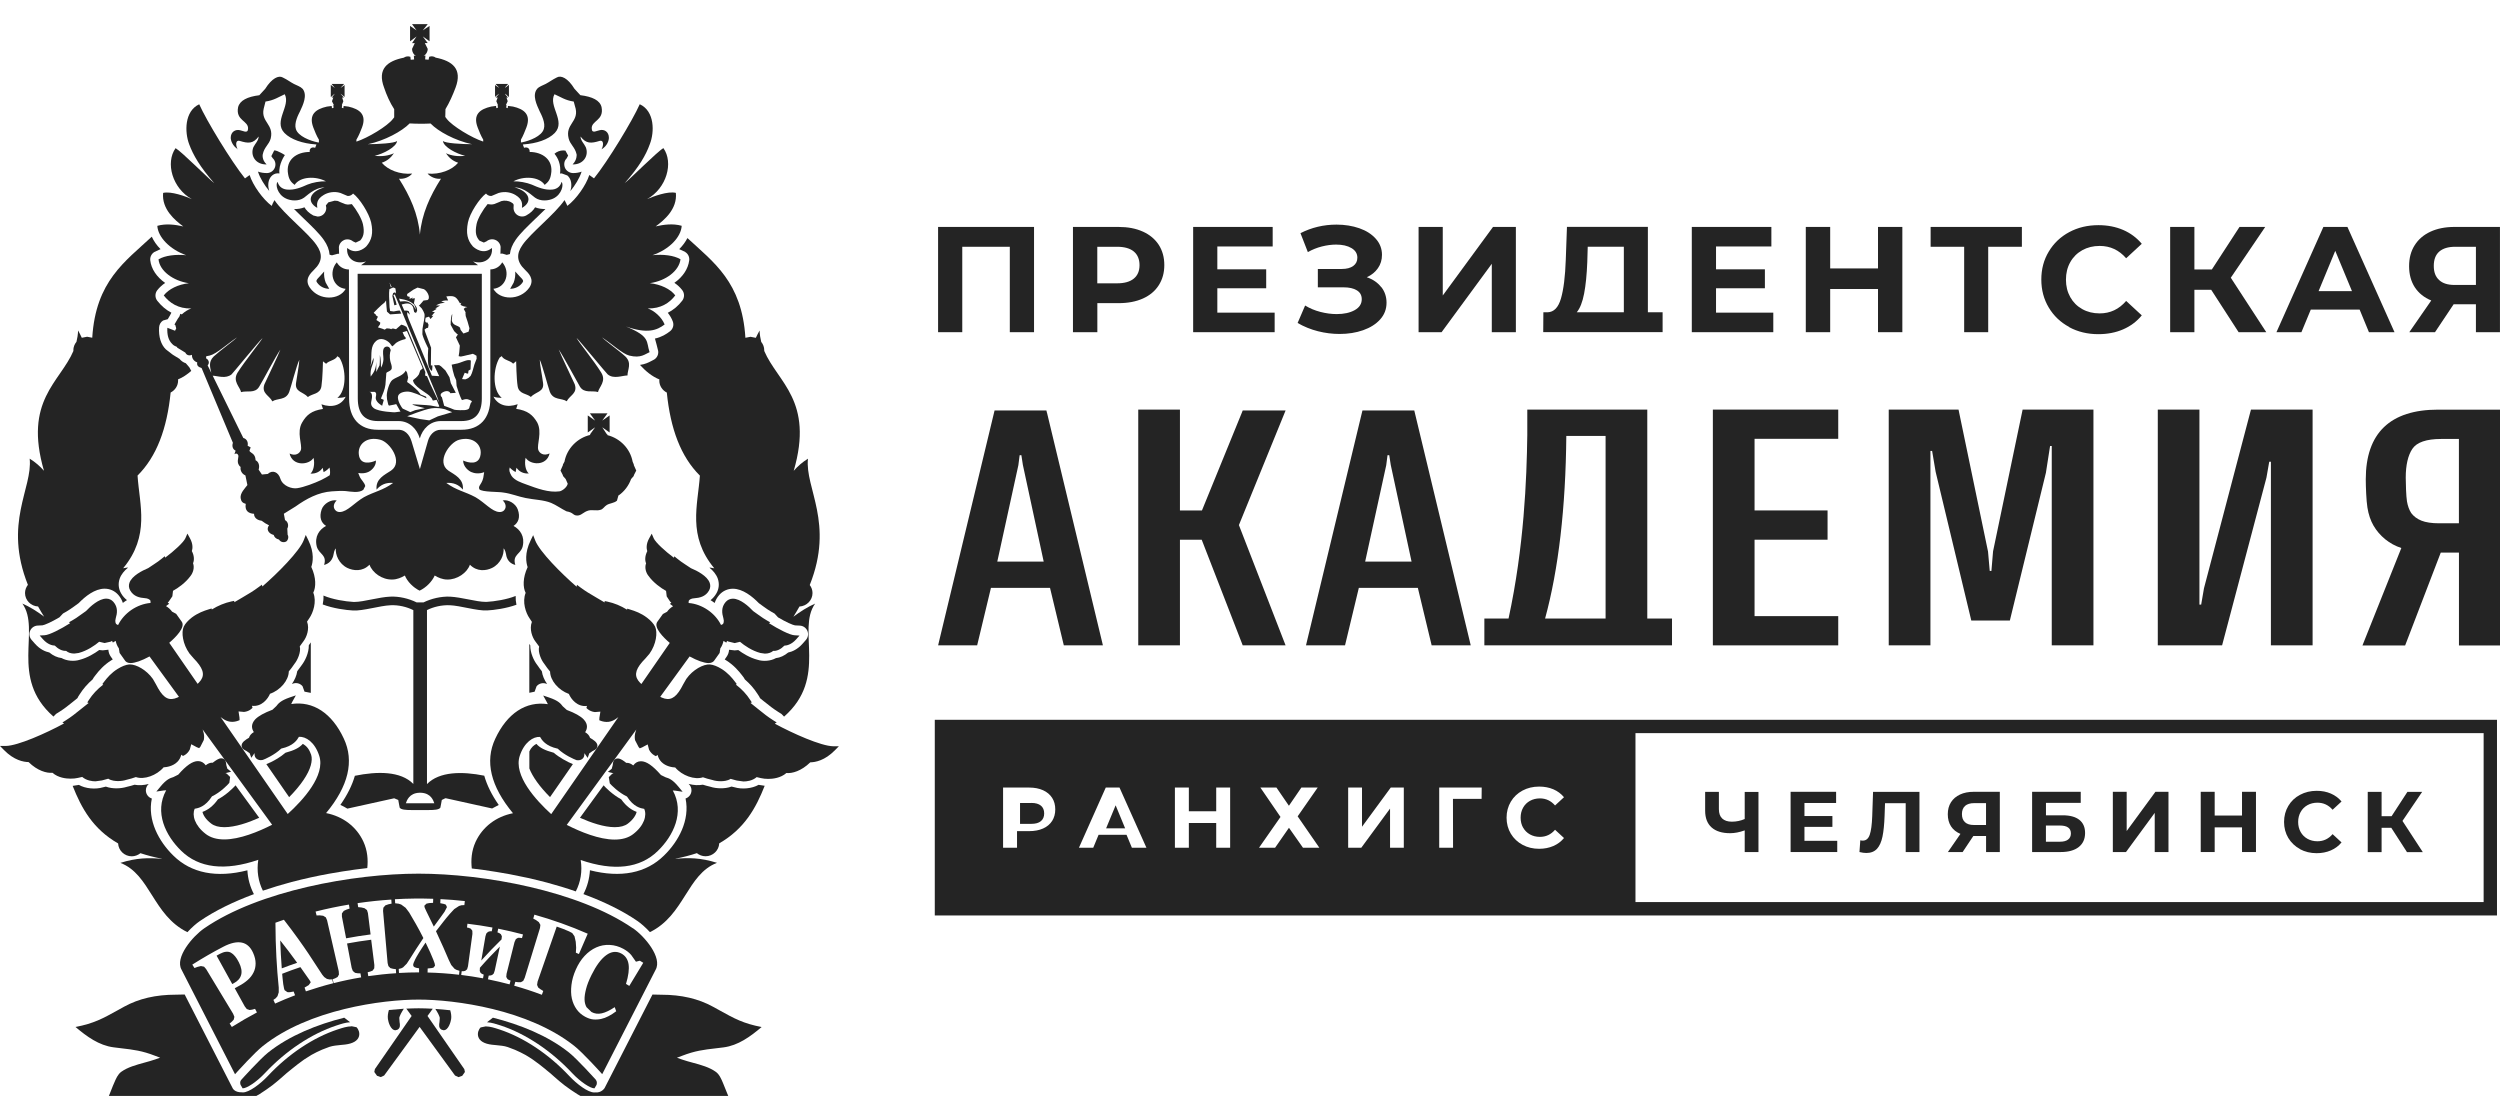 <?xml version="1.0" encoding="utf-8" ?>
<!DOCTYPE svg PUBLIC "-//W3C//DTD SVG 1.1//EN" "http://www.w3.org/Graphics/SVG/1.1/DTD/svg11.dtd">
<svg xmlns="http://www.w3.org/2000/svg" width="207" height="91" viewBox="0 0 207 91" fill="none"><g clip-path="url('#clip0_52_6802')"><path d="M26.516 22.84C26.136 23.225 26.168 23.27 26.258 23.401C26.48 23.721 26.856 23.913 27.262 23.913L26.971 23.406C26.856 23.111 26.811 22.791 26.84 22.48L26.516 22.84Z" fill="#242424"/><path d="M42.238 23.913C42.651 23.913 43.032 23.721 43.258 23.401C43.343 23.275 43.38 23.221 43.004 22.857L42.66 22.48C42.684 22.791 42.643 23.111 42.529 23.406L42.238 23.918V23.913Z" fill="#242424"/><path d="M56.727 20.862C56.972 21.006 57.103 21.284 57.067 21.563C56.972 22.288 56.518 22.943 55.838 23.418C56.1 23.594 56.321 23.803 56.493 24.028C56.686 24.282 56.686 24.634 56.493 24.892C56.157 25.33 55.752 25.67 55.293 25.899C55.461 26.113 55.605 26.346 55.703 26.604C55.822 26.903 55.727 27.239 55.474 27.431C55.179 27.66 54.782 27.914 54.229 28.033L54.368 28.541L54.466 28.934C54.589 29.286 54.413 29.679 54.065 29.823L53.913 29.901C53.709 30.011 53.41 30.159 52.988 30.216C53.459 30.732 53.983 31.17 54.601 31.42L54.589 31.51C54.589 31.944 54.843 32.317 55.212 32.505C55.514 35.507 56.366 37.808 57.951 39.381C57.783 41.83 56.903 44.357 59.143 47.055L58.807 46.998L58.746 47.006C59.053 47.26 59.307 47.559 59.434 47.915C59.573 48.321 59.536 48.751 59.323 49.123C59.184 49.369 59.012 49.553 58.832 49.693L59.016 49.811L59.176 49.926C59.245 49.705 59.364 49.48 59.552 49.263C59.843 48.931 60.245 48.747 60.683 48.747C61.498 48.747 62.292 49.386 62.833 49.942L63.205 50.213C63.488 50.413 63.627 50.516 63.844 50.639L64.131 50.802L64.422 51.118C65.097 51.519 65.662 51.761 65.826 51.781L66.236 51.802C66.51 51.818 66.748 51.99 66.854 52.24C66.957 52.494 66.907 52.785 66.727 52.989L66.453 53.3C66.031 53.776 65.589 53.96 65.261 54.029C64.946 54.291 64.594 54.455 64.246 54.492C63.811 54.738 63.185 54.783 62.73 54.631C62.083 54.464 61.502 54.099 61.129 53.825L60.834 53.853L60.367 53.8C60.355 54.009 60.285 54.206 60.167 54.373L60.007 54.603L60.126 54.676C60.744 55.066 61.154 55.541 61.44 55.913L61.584 56.102L61.674 56.257C62.096 56.622 62.444 57.019 62.73 57.469L62.861 57.67L62.931 57.809L63.209 58.035C63.75 58.469 64.008 58.673 64.434 58.944L64.708 59.116L64.921 59.337C68.595 56.122 65.937 52.162 67.493 49.979C66.883 50.241 66.252 50.647 65.695 51.065C65.875 50.778 66.039 50.495 66.195 50.221C66.793 50.188 67.276 49.701 67.276 49.107C67.276 48.857 67.19 48.628 67.047 48.44C69.098 43.3 66.637 40.425 66.899 37.98C66.441 38.263 66.052 38.603 65.72 38.984C67.411 33.169 64.389 31.666 63.279 29.057V29.008C63.283 28.742 63.185 28.5 63.029 28.308C62.956 28.013 62.906 27.701 62.894 27.366C62.779 27.57 62.677 27.775 62.583 27.972L62.145 27.886L61.719 27.968C61.436 23.356 59.086 21.718 56.919 19.712C56.755 20.031 56.526 20.346 56.239 20.629L56.747 20.862H56.727Z" fill="#242424"/><path d="M44.384 18.065C44.646 17.816 44.912 17.558 45.162 17.308C44.855 17.312 44.564 17.267 44.306 17.165C44.175 17.394 43.95 17.631 43.577 17.836C43.348 17.967 43.065 17.955 42.844 17.811C42.623 17.668 42.5 17.414 42.524 17.152C42.545 16.898 42.549 16.886 42.332 16.755C42.103 16.612 41.779 16.575 41.505 16.653L41.345 16.726L40.931 16.894L40.788 16.923L40.702 16.931H40.661L40.538 16.919L40.374 16.898C39.994 17.349 39.551 18.098 39.461 18.549C39.314 19.302 39.437 19.622 39.699 19.925L40.063 20.084L40.284 19.982C40.485 19.814 40.764 19.765 41.009 19.863C41.255 19.962 41.423 20.183 41.452 20.445L41.435 21.01L41.517 20.998H41.599L41.959 21.104L42.221 21.035C42.262 20.649 42.418 20.256 42.696 19.859C43.049 19.343 43.696 18.721 44.384 18.061" fill="#242424"/><path d="M47.222 15.829C47.623 15.342 47.983 14.748 48.135 14.273L48.16 14.212C47.943 14.29 47.709 14.331 47.459 14.331C47.173 14.331 46.89 14.159 46.779 13.893C46.669 13.622 46.71 13.315 46.919 13.114L47.042 12.881L46.816 12.472L46.644 12.455C46.362 12.455 46.104 12.562 45.907 12.734L45.924 12.75C46.186 13.065 46.464 13.598 46.374 14.372L46.513 14.359L46.98 14.531C47.238 14.757 47.349 15.113 47.291 15.543L47.226 15.834L47.222 15.829Z" fill="#242424"/><path d="M62.812 64.984C62.255 65.299 61.44 65.373 60.814 65.185L60.572 65.127C60.265 65.242 59.941 65.271 59.696 65.271C59.384 65.271 59.065 65.226 58.811 65.14C58.578 65.087 58.377 65.029 58.197 64.972C57.832 65.041 57.419 65.017 57.017 64.906C57.161 65.037 57.255 65.226 57.255 65.435C57.255 65.754 57.05 66.024 56.764 66.115C57.14 67.92 56.174 69.681 54.974 70.844C53.504 72.29 51.419 72.712 48.847 72.057C48.806 72.745 48.63 73.408 48.315 74.018L48.307 74.031C49.978 74.649 51.522 75.39 52.799 76.27C53.066 76.455 53.442 76.778 53.815 77.18C56.686 75.771 56.878 72.397 59.368 71.442C58.017 71.016 56.972 71.008 55.932 71.111L55.94 71.098C56.583 70.971 57.169 70.816 57.701 70.64C57.898 70.799 58.144 70.898 58.422 70.898C59.028 70.898 59.524 70.418 59.552 69.829C61.641 68.629 62.591 66.905 63.316 65.062L62.837 64.988L62.808 64.98L62.812 64.984Z" fill="#242424"/><path d="M28.503 19.867C28.748 19.773 29.027 19.818 29.227 19.986L29.453 20.088L29.829 19.908C30.075 19.626 30.206 19.294 30.051 18.561C29.944 18.09 29.506 17.349 29.133 16.902L28.851 16.935H28.761L28.724 16.927L28.658 16.915L28.576 16.898L28.171 16.735L27.946 16.636L27.712 16.616L27.188 16.755L26.983 17.005L27.016 17.218C27.016 17.615 26.697 17.939 26.295 17.93L25.947 17.844C25.57 17.64 25.341 17.398 25.21 17.165C24.948 17.271 24.653 17.316 24.346 17.312C24.596 17.562 24.862 17.816 25.124 18.07C25.812 18.729 26.459 19.351 26.819 19.875C27.106 20.285 27.258 20.69 27.29 21.088L27.487 21.141L27.991 21.006L28.077 21.018L28.06 20.457C28.089 20.195 28.261 19.97 28.507 19.871" fill="#242424"/><path d="M23.138 14.367C23.044 13.594 23.588 12.84 23.588 12.84C23.588 12.84 22.99 12.451 22.708 12.451L22.466 12.93L22.577 13.094C22.79 13.29 22.863 13.594 22.761 13.868C22.659 14.142 22.401 14.322 22.114 14.331C21.836 14.331 21.582 14.29 21.356 14.208L21.381 14.273C21.528 14.732 21.889 15.326 22.29 15.809L22.229 15.535C22.171 15.109 22.278 14.752 22.54 14.523C22.708 14.38 22.929 14.322 23.146 14.363" fill="#242424"/><path d="M2.302 48.435C2.162 48.624 2.072 48.853 2.072 49.103C2.072 49.701 2.555 50.188 3.153 50.217C3.305 50.495 3.473 50.774 3.653 51.06C3.096 50.639 2.461 50.237 1.851 49.975C3.411 52.158 0.749 56.118 4.427 59.333L4.64 59.112L4.914 58.94C5.34 58.669 5.594 58.469 6.135 58.031L6.413 57.805L6.483 57.666L6.614 57.465C6.9 57.015 7.249 56.618 7.67 56.253L7.76 56.098L7.904 55.909C8.186 55.536 8.596 55.062 9.218 54.672L9.337 54.599L9.173 54.369C9.055 54.202 8.985 54.005 8.973 53.796L8.51 53.849L8.215 53.821C7.842 54.095 7.257 54.459 6.614 54.627C6.159 54.779 5.529 54.734 5.099 54.488C4.75 54.447 4.398 54.288 4.083 54.025C3.755 53.956 3.313 53.772 2.891 53.296L2.617 52.985C2.433 52.78 2.388 52.49 2.49 52.236C2.592 51.986 2.834 51.814 3.108 51.798L3.518 51.777C3.682 51.757 4.243 51.515 4.922 51.114L5.217 50.798L5.504 50.635C5.721 50.512 5.856 50.409 6.143 50.209L6.515 49.938C7.056 49.381 7.846 48.743 8.665 48.743C9.104 48.743 9.505 48.927 9.796 49.259C9.984 49.476 10.103 49.697 10.172 49.922L10.328 49.807L10.512 49.689C10.332 49.549 10.16 49.369 10.021 49.119C9.808 48.743 9.771 48.313 9.91 47.911C10.033 47.559 10.291 47.256 10.598 47.002L10.533 46.994L10.197 47.051C12.433 44.352 11.553 41.822 11.389 39.377C12.97 37.8 13.825 35.503 14.129 32.501C14.493 32.313 14.747 31.944 14.747 31.506L14.739 31.416C15.14 31.252 15.5 31.002 15.836 30.711L15.681 30.421L15.386 30.077C15.181 30.011 14.997 29.884 14.861 29.712L14.313 29.376L14.19 29.282L13.731 28.926C13.33 28.537 13.121 27.89 13.174 27.091C13.191 26.866 13.309 26.657 13.502 26.538L13.891 26.428L14.079 26.108L14.19 25.891C13.752 25.666 13.363 25.334 13.023 24.904C12.822 24.646 12.822 24.286 13.023 24.028C13.199 23.803 13.42 23.602 13.674 23.426C12.978 22.939 12.519 22.271 12.441 21.55C12.413 21.272 12.548 21.006 12.785 20.863L13.293 20.629C12.974 20.314 12.732 19.962 12.568 19.597C10.365 21.657 7.928 23.266 7.638 27.963L7.212 27.882L6.773 27.968C6.679 27.771 6.581 27.566 6.466 27.361C6.454 27.697 6.405 28.009 6.331 28.303C6.171 28.496 6.073 28.738 6.073 29.004L6.081 29.053C4.968 31.662 1.949 33.16 3.641 38.98C3.305 38.599 2.916 38.259 2.457 37.976C2.719 40.421 0.262 43.296 2.314 48.435" fill="#242424"/><path d="M9.779 69.833C9.808 70.422 10.303 70.902 10.91 70.902C11.184 70.902 11.434 70.799 11.63 70.644C12.167 70.82 12.748 70.975 13.395 71.102V71.115C12.363 71.012 11.315 71.02 9.968 71.446C12.458 72.405 12.646 75.775 15.517 77.184C15.889 76.778 16.27 76.455 16.532 76.275C17.814 75.394 19.358 74.653 21.025 74.034L21.017 74.022C20.701 73.412 20.521 72.749 20.484 72.061C17.916 72.716 15.828 72.294 14.358 70.848C13.162 69.685 12.191 67.924 12.572 66.118C12.286 66.028 12.077 65.758 12.077 65.439C12.077 65.226 12.171 65.037 12.318 64.91C11.917 65.021 11.499 65.046 11.139 64.976C10.959 65.037 10.758 65.091 10.525 65.144C10.267 65.226 9.947 65.275 9.64 65.275C9.394 65.275 9.075 65.246 8.764 65.132L8.526 65.189C7.896 65.377 7.085 65.303 6.528 64.988L6.495 64.996L6.016 65.07C6.745 66.917 7.691 68.637 9.779 69.837" fill="#242424"/><path d="M13.027 18.7C13.076 19.622 14.051 20.649 15.418 21.133C14.546 21.047 13.662 21.153 13.125 21.473C13.223 22.431 14.321 23.254 15.639 23.451C14.755 23.549 13.969 23.93 13.559 24.462C14.046 25.085 14.755 25.568 15.84 25.543C15.59 25.625 15.304 25.797 15.054 26.031L14.931 25.982L14.878 26.129V26.166L14.706 26.416L14.444 26.87L14.518 26.919L14.591 27.19L14.493 27.386L13.858 27.14C13.821 27.71 13.948 28.177 14.247 28.467C14.468 28.725 14.73 28.688 14.657 28.774L15.345 29.196C15.467 29.454 15.717 29.454 15.893 29.381V29.43C15.893 29.7 16.082 29.925 16.332 30.007C16.282 30.232 16.381 30.38 16.692 30.474L19.284 36.666C19.186 36.957 19.284 37.219 19.509 37.313L19.411 37.608C19.509 37.534 19.661 37.51 19.735 37.718C19.784 37.866 19.509 38.345 19.923 38.664C19.874 38.947 20.026 39.242 20.32 39.365L20.484 40.163C20.296 40.421 19.874 40.814 19.923 41.24C19.972 41.547 20.095 41.646 20.349 41.719C20.251 42.276 20.562 42.518 21.033 42.542C21.033 42.948 21.422 43.095 21.668 43.12C21.905 43.292 22.003 43.366 22.278 43.497C22.028 43.796 22.204 44.172 22.663 44.295C22.712 44.467 22.839 44.615 23.101 44.676C23.253 44.922 23.527 44.922 23.687 44.848C23.785 44.799 23.961 44.516 23.814 44.271L23.789 43.767C23.941 43.492 23.814 43.165 23.601 43.067L23.502 42.538C23.863 42.317 24.313 42.031 24.473 41.936C25.357 41.306 26.353 40.757 27.487 40.683C27.774 40.659 28.31 40.634 28.609 40.659C29.068 40.708 29.706 40.843 30.079 40.56L30.243 40.245C30.194 39.962 29.883 39.717 29.78 39.459L29.662 39.164C29.981 39.221 30.28 39.176 30.468 39.09C30.665 39.017 31.152 38.66 31.128 38.132C30.738 38.316 29.809 38.562 29.711 37.628C29.608 36.809 30.345 36.105 31.492 36.412C32.278 36.608 33.421 38.255 32.377 38.967C31.865 39.311 31.078 39.643 31.181 40.54C31.517 40.135 31.967 39.934 32.553 39.987C31.693 40.614 31.033 40.687 30.137 41.166C29.35 41.621 28.765 42.37 28.154 42.395C27.683 42.42 27.421 41.867 27.88 41.437C27.417 41.339 26.807 41.695 26.635 42.174C26.41 42.825 26.586 43.288 27 43.546C26.439 43.841 26.029 44.422 26.226 45.245C26.414 45.917 27.098 45.917 26.836 46.777C27.221 46.679 27.471 46.421 27.585 46.052C27.634 45.794 27.683 45.528 27.806 45.405C27.757 45.921 28.056 46.683 28.765 47.027C29.252 47.26 30.014 47.358 30.595 46.756C30.837 47.432 31.644 48.01 32.479 47.985C32.86 47.985 33.237 47.825 33.523 47.653C33.724 48.157 34.232 48.661 34.744 48.906C35.268 48.661 35.776 48.157 35.993 47.653C36.267 47.825 36.652 47.985 37.025 47.985C37.836 48.01 38.683 47.432 38.908 46.756C39.494 47.358 40.252 47.264 40.739 47.027C41.447 46.683 41.746 45.921 41.697 45.405C41.832 45.528 41.886 45.798 41.931 46.052C42.029 46.421 42.279 46.683 42.668 46.777C42.406 45.917 43.102 45.917 43.278 45.245C43.475 44.422 43.065 43.841 42.52 43.546C42.918 43.288 43.106 42.825 42.868 42.174C42.697 41.695 42.082 41.334 41.624 41.437C42.082 41.867 41.837 42.42 41.349 42.395C40.739 42.37 40.153 41.621 39.367 41.166C38.47 40.687 37.811 40.614 36.951 39.987C37.537 39.938 37.999 40.135 38.323 40.54C38.421 39.643 37.639 39.311 37.127 38.967C36.091 38.255 37.225 36.608 38.024 36.412C39.158 36.105 39.908 36.809 39.793 37.628C39.67 38.562 38.761 38.316 38.347 38.132C38.347 38.66 38.835 39.017 39.035 39.09C39.269 39.201 39.699 39.254 40.088 39.094L40.055 39.311C39.981 40.106 39.543 40.184 39.691 40.511C39.904 40.757 41.3 40.708 41.673 40.782C42.332 40.867 42.893 41.113 43.528 41.236C44.236 41.383 44.998 41.383 45.637 41.642C46.046 41.813 46.509 42.145 46.906 42.338C47.517 42.44 47.418 42.686 47.803 42.686C48.151 42.686 48.291 42.391 48.741 42.268C49.052 42.194 49.4 42.313 49.712 42.215C49.937 42.17 50.035 41.932 50.248 41.809C50.498 41.662 50.846 41.662 51.084 41.457L51.215 40.99L51.223 41.023C51.694 40.691 52.058 40.212 52.255 39.663L52.48 39.406V39.356L52.681 38.963L52.48 38.509V38.46L52.382 38.226C52.185 37.161 51.358 36.301 50.301 36.031V35.982H50.277L50.211 35.904L49.867 35.38L50.477 35.81V34.397L49.867 34.827L50.301 34.225H48.843L49.278 34.827L48.667 34.397V35.81L49.278 35.38L48.843 35.982L48.892 36.007C47.807 36.252 46.939 37.137 46.739 38.226L46.611 38.46V38.509L46.411 38.963L46.611 39.356V39.406L46.837 39.663L47.009 40.057C46.906 40.446 46.431 40.683 46.325 40.683C45.44 40.81 44.457 40.438 43.556 40.106C43.155 39.958 42.623 39.786 42.357 39.406C42.197 39.123 42.127 38.951 42.205 38.705C42.307 38.828 42.467 38.963 42.692 39.086L42.766 38.726C42.991 39.057 43.352 39.233 43.786 39.205C43.524 38.984 43.401 38.406 43.524 37.903C43.888 38.505 45.256 38.627 45.506 37.546C44.994 37.78 44.67 37.522 44.572 37.256C44.425 36.826 44.92 35.781 44.474 34.966C44.114 34.364 43.7 33.996 42.742 33.852L42.864 33.468C41.98 33.787 41.218 33.541 40.858 32.841C41.03 32.915 41.292 32.939 41.542 32.939C40.76 32.313 40.809 30.531 41.37 29.61L41.542 29.487C41.714 29.831 42.23 29.831 42.488 30.113L42.737 29.909C42.737 29.909 42.762 31.367 42.86 31.969C42.959 32.644 43.618 32.571 43.954 32.865C44.355 32.435 45.076 32.46 44.965 31.711C44.867 30.961 44.715 30.29 44.691 29.786C44.916 30.241 45.35 31.948 45.526 32.44C45.813 33.164 46.526 32.943 46.923 33.226C47.185 32.718 47.848 32.575 47.586 31.813C47.508 31.616 46.423 29.368 46.263 28.938C46.648 29.491 47.697 31.469 48.02 32.018C48.381 32.595 49.04 32.313 49.515 32.46C49.601 32.042 50.236 31.563 49.773 30.838C49.187 29.88 47.82 28.209 47.742 27.98C48.016 28.238 50.146 30.838 50.309 30.99C50.805 31.42 51.53 31.088 51.956 31.088C51.956 30.609 52.345 30.069 51.78 29.516C51.268 29.037 50.096 28.213 49.851 27.931C50.633 28.459 51.559 29.307 52.103 29.442C53.074 29.688 53.422 29.307 53.786 29.159C53.487 28.287 53.885 27.878 51.829 27.034C53.61 27.66 54.397 27.349 55.031 26.866C54.781 26.239 54.143 25.711 53.635 25.539C54.72 25.564 55.441 25.081 55.912 24.458C55.514 23.93 54.716 23.549 53.807 23.447C55.15 23.25 56.223 22.427 56.346 21.469C55.809 21.149 54.929 21.039 54.028 21.129C55.437 20.645 56.395 19.617 56.444 18.696C55.711 18.487 54.945 18.598 54.29 18.745C54.978 18.242 56.096 17.32 55.961 15.969C55.301 15.809 54.093 16.264 53.581 16.485C55.199 15.588 55.785 13.467 54.929 12.263C54.417 12.557 52.099 14.892 51.726 15.162C52.922 13.811 53.483 12.84 53.807 11.931C54.196 10.936 54.216 9.203 52.971 8.63C52.386 9.957 50.326 13.36 49.183 14.769L48.794 14.49C48.52 15.35 47.713 16.489 46.976 17.046C46.939 16.972 46.865 16.771 46.743 16.567C45.956 17.721 43.929 19.306 43.266 20.277C42.754 21.002 42.754 21.653 43.462 22.329C43.749 22.611 44.298 23.115 43.827 23.815C43.053 24.921 41.357 24.859 40.85 23.913C41.947 23.795 42.271 22.492 41.583 21.718C41.39 22.079 41.017 22.3 40.6 22.308V32.992C40.6 34.639 39.727 35.585 38.204 35.585H36.496C35.911 35.585 35.563 36.064 35.436 36.506L34.768 38.84L34.068 36.518C34.002 36.301 33.728 35.585 32.995 35.585H31.287C29.772 35.585 28.904 34.643 28.904 32.992L28.892 22.312C28.466 22.312 28.081 22.087 27.888 21.723C27.2 22.497 27.528 23.803 28.621 23.918C28.109 24.863 26.418 24.925 25.656 23.819C25.169 23.119 25.73 22.615 26.005 22.333C26.713 21.657 26.713 21.006 26.201 20.281C25.542 19.31 23.511 17.73 22.724 16.571C22.601 16.776 22.528 16.976 22.499 17.05C21.766 16.497 20.943 15.354 20.668 14.495L20.284 14.773C19.149 13.364 17.081 9.961 16.495 8.634C15.263 9.208 15.287 10.94 15.66 11.935C15.996 12.844 16.557 13.815 17.74 15.166C17.368 14.896 15.05 12.562 14.538 12.267C13.682 13.471 14.264 15.592 15.885 16.489C15.39 16.268 14.165 15.813 13.506 15.973C13.379 17.324 14.493 18.246 15.177 18.749C14.518 18.602 13.756 18.491 13.023 18.7M17.061 29.618L17.081 29.495L17.343 29.446C17.929 29.311 18.838 28.463 19.624 27.935C19.35 28.218 18.203 29.041 17.691 29.52C17.22 29.987 17.417 30.453 17.495 30.871L17.605 31.105C18.039 31.129 18.691 31.387 19.174 30.998C19.325 30.847 21.451 28.246 21.741 27.988C21.631 28.218 20.284 29.888 19.673 30.847C19.227 31.571 19.886 32.051 19.96 32.468C20.447 32.321 21.107 32.603 21.455 32.026C21.795 31.477 22.827 29.495 23.216 28.946C23.064 29.376 21.971 31.625 21.893 31.821C21.631 32.583 22.29 32.726 22.552 33.234C22.954 32.952 23.674 33.173 23.949 32.448C24.121 31.956 24.559 30.249 24.784 29.794C24.759 30.298 24.612 30.974 24.51 31.719C24.407 32.468 25.12 32.444 25.493 32.874C25.857 32.579 26.516 32.653 26.615 31.977C26.713 31.371 26.742 29.917 26.742 29.917L27 30.122C27.249 29.839 27.761 29.839 27.933 29.495L28.109 29.618C28.671 30.539 28.72 32.317 27.933 32.947C28.159 32.947 28.445 32.923 28.621 32.849C28.273 33.549 27.499 33.795 26.615 33.476L26.742 33.861C25.783 34.004 25.37 34.373 25.022 34.974C24.534 35.785 25.046 36.83 24.911 37.264C24.813 37.534 24.485 37.792 23.977 37.554C24.227 38.636 25.599 38.513 25.959 37.911C26.086 38.414 25.959 38.992 25.71 39.213C26.136 39.238 26.496 39.066 26.717 38.734L26.795 39.094C27.028 38.971 27.18 38.836 27.278 38.714C27.315 38.836 27.364 39.115 27.303 39.348C27.118 39.475 26.914 39.578 26.594 39.745C26.082 39.991 25.149 40.347 24.612 40.421C24.178 40.495 23.416 40.249 23.22 39.647C23.048 39.07 22.556 38.886 22.171 39.242L21.688 39.291L21.414 38.886C21.512 38.595 21.438 38.234 21.164 38.111C21.139 37.534 20.775 37.534 20.652 37.337L20.754 37.043L20.505 36.907C20.554 36.662 20.48 36.359 20.144 36.26L17.192 30.253C17.38 30.056 17.278 29.774 17.069 29.679V29.63L17.061 29.618Z" fill="#242424"/><path d="M19.681 12.365C19.485 12.009 19.509 11.566 19.845 11.665C20.554 11.886 20.955 11.91 21.414 11.304C21.414 11.64 21.115 11.91 20.98 12.189C20.705 12.889 21.168 13.639 22.077 13.614C21.663 13.233 21.754 12.791 21.754 12.791C21.877 12.164 22.278 11.984 22.417 11.456C22.691 10.289 21.594 10.104 21.831 9.011L21.983 8.409C22.691 8.307 23.076 8.028 23.576 7.803C24.088 8.773 22.618 10.031 23.551 11.009C24.088 11.562 25.083 11.882 26.119 11.955L26.201 11.968L26.095 12.238C25.82 12.14 25.607 12.287 25.644 12.582C24.571 12.582 23.625 13.213 23.858 14.437C23.936 14.892 24.108 15.088 24.395 15.309C24.846 14.609 26.14 14.56 26.987 15.014C26.524 14.994 25.865 15.113 25.456 15.285C24.981 15.498 24.37 15.768 23.736 15.694C23.297 15.641 23.072 15.375 22.986 15.064C22.786 15.236 22.937 16.096 23.682 16.44C24.055 16.624 24.718 16.698 25.177 16.366C25.349 16.268 26.037 15.518 26.873 15.518C25.665 15.834 25.325 16.694 26.271 17.214C26.234 16.919 26.185 16.513 26.795 16.149C27.131 15.936 27.667 15.813 28.187 15.977L28.773 16.223C29.035 16.247 29.162 16.1 29.235 16.026C29.772 16.419 30.554 17.648 30.73 18.418C30.919 19.302 30.784 19.88 30.333 20.396C30.181 20.559 29.461 21.133 28.748 20.531C28.65 21.403 29.412 21.931 30.308 21.649L29.899 21.956H39.58L39.17 21.649C40.067 21.931 40.829 21.403 40.731 20.531C40.022 21.133 39.31 20.555 39.146 20.396C38.695 19.88 38.573 19.302 38.745 18.418C38.896 17.644 39.707 16.419 40.239 16.026C40.313 16.1 40.44 16.247 40.702 16.223L41.288 15.977C41.824 15.817 42.344 15.94 42.684 16.149C43.294 16.513 43.245 16.919 43.217 17.214C44.15 16.698 43.827 15.838 42.606 15.518C43.442 15.518 44.126 16.268 44.302 16.366C44.76 16.698 45.424 16.624 45.809 16.44C46.542 16.096 46.693 15.236 46.493 15.064C46.419 15.371 46.181 15.641 45.76 15.694C45.125 15.768 44.511 15.498 44.027 15.285C43.618 15.117 42.954 14.994 42.508 15.014C43.343 14.56 44.638 14.609 45.1 15.309C45.375 15.088 45.551 14.896 45.624 14.437C45.858 13.209 44.887 12.582 43.855 12.582C43.88 12.291 43.667 12.144 43.393 12.238L43.29 11.968L43.368 11.955C44.416 11.882 45.399 11.562 45.936 11.009C46.869 10.027 45.375 8.773 45.911 7.803C46.423 8.024 46.796 8.307 47.504 8.409L47.668 9.011C47.893 10.104 46.796 10.289 47.082 11.456C47.209 11.984 47.607 12.164 47.746 12.791C47.746 12.791 47.795 13.233 47.41 13.614C48.307 13.639 48.782 12.889 48.503 12.189C48.377 11.906 48.069 11.636 48.069 11.304C48.528 11.91 48.942 11.886 49.654 11.665C49.978 11.566 50.002 12.009 49.806 12.365C50.293 12.082 50.416 11.616 50.416 11.407C50.416 10.915 50.031 10.682 49.658 10.78C49.445 10.805 49.023 11.087 48.999 10.682C48.913 9.982 50.031 10.006 49.81 8.876C49.683 8.311 49.048 8.004 48.053 7.881L47.566 7.352C47.017 6.456 46.456 6.222 46.12 6.406C45.719 6.603 45.51 6.775 45.186 6.947C44.924 7.082 44.65 7.16 44.478 7.352C44.04 7.881 44.453 8.704 44.678 9.203C44.826 9.502 45.19 10.178 45.027 10.678C44.855 11.28 43.843 11.661 43.233 11.783L43.135 11.796V11.562C43.311 11.255 43.458 10.887 43.585 10.555C43.995 9.474 43.384 9.031 42.475 8.823L42.086 8.773H42.062L42.037 8.958L41.914 8.917L41.939 8.7H41.89L42.037 8.38L41.939 8.073H42.066L42.017 8.024L41.865 7.852L41.816 7.754L41.914 7.827L42.066 7.979L42.139 8.028V7.021L42.066 7.082L41.914 7.205L41.816 7.279L41.865 7.18L42.017 7.021L42.066 6.947H41.042L41.091 7.021L41.251 7.18L41.329 7.279L41.226 7.205L41.038 7.082L40.989 7.021V8.028L41.038 7.979L41.226 7.827L41.329 7.754L41.251 7.852L41.091 8.024L41.042 8.073H41.206L41.095 8.38L41.23 8.7H41.206L41.23 8.917L41.095 8.958L41.071 8.773H41.046L40.673 8.823C39.748 9.031 39.138 9.474 39.551 10.555C39.674 10.887 39.826 11.255 40.01 11.562V11.722C39.089 11.427 37.434 10.436 36.984 9.834L36.873 9.687H36.869L36.885 9.036C37.209 8.507 37.495 7.856 37.721 7.254C38.306 5.698 37.446 5.043 36.075 4.772C35.939 4.674 35.763 4.625 35.538 4.699L35.489 4.944L35.202 4.92L35.227 4.6L35.075 4.625C35.276 4.527 35.415 4.293 35.415 4.048L35.178 3.568H35.415L35.006 3.016L35.567 3.417V2.147L35.006 2.516L35.415 2H34.117L34.49 2.516L33.953 2.147V3.421L34.49 3.02L34.117 3.573H34.342L34.117 4.052C34.117 4.297 34.244 4.531 34.441 4.629L34.264 4.605L34.289 4.924L34.006 4.949L33.982 4.703C33.757 4.629 33.581 4.678 33.433 4.777C32.078 5.047 31.218 5.702 31.803 7.258C32.004 7.86 32.291 8.511 32.639 9.04V9.715L32.54 9.838C32.102 10.44 30.435 11.431 29.51 11.726V11.566C29.698 11.259 29.846 10.891 29.973 10.559C30.382 9.478 29.772 9.036 28.851 8.827L28.478 8.778H28.453L28.429 8.962L28.302 8.921L28.326 8.704H28.302L28.429 8.384L28.331 8.077H28.482L28.433 8.028L28.281 7.856L28.195 7.758L28.306 7.832L28.482 7.983L28.531 8.032V7.025L28.482 7.086L28.306 7.209L28.195 7.283L28.281 7.185L28.433 7.025L28.482 6.951H27.462L27.511 7.025L27.647 7.185L27.724 7.283L27.622 7.209L27.462 7.086L27.389 7.025V8.032L27.462 7.983L27.622 7.832L27.724 7.758L27.647 7.856L27.511 8.028L27.462 8.077H27.597L27.487 8.384L27.647 8.704H27.597L27.622 8.921L27.487 8.962L27.462 8.778H27.438L27.065 8.827C26.144 9.036 25.534 9.478 25.943 10.559C26.07 10.891 26.217 11.259 26.406 11.566V11.8L26.303 11.787C25.693 11.665 24.674 11.28 24.497 10.682C24.338 10.182 24.698 9.502 24.846 9.208C25.079 8.708 25.48 7.885 25.058 7.357C24.87 7.16 24.596 7.086 24.338 6.951C24.014 6.783 23.814 6.607 23.404 6.411C23.08 6.226 22.519 6.46 21.958 7.357L21.471 7.885C20.488 8.008 19.853 8.315 19.714 8.88C19.493 10.01 20.611 9.986 20.537 10.686C20.513 11.091 20.079 10.809 19.878 10.784C19.493 10.686 19.104 10.919 19.104 11.411C19.104 11.62 19.243 12.086 19.714 12.369M33.92 10.219C34.449 10.252 35.133 10.256 35.653 10.227C36.283 10.883 37.684 11.644 39.08 11.939C38.27 11.939 36.849 11.865 36.672 11.669C36.721 12.172 37.807 12.742 38.515 12.897C37.934 12.975 37.381 12.897 36.922 12.688C37.172 13.045 37.459 13.319 37.934 13.475C37.434 14.077 36.41 14.47 35.403 14.372C35.653 14.666 36.111 14.851 36.513 14.797C35.599 16.239 34.92 17.713 34.768 19.429C34.625 17.713 33.949 16.239 33.036 14.797C33.445 14.847 33.896 14.666 34.129 14.372C33.11 14.47 32.123 14.077 31.611 13.475C32.086 13.315 32.372 13.045 32.618 12.688C32.172 12.897 31.611 12.975 31.025 12.897C31.734 12.742 32.831 12.172 32.88 11.669C32.696 11.865 31.275 11.939 30.464 11.939C31.86 11.648 33.282 10.87 33.916 10.223" fill="#242424"/><path d="M19.968 89.416C19.927 89.482 19.841 89.6 19.915 89.817L20.087 90.112H20.112C20.423 90.112 21.226 89.609 21.934 88.855C23.674 87 25.779 85.599 27.856 84.911L27.921 84.891C28.212 84.793 28.601 84.666 28.99 84.641L28.503 84.264C26.275 84.825 23.977 85.735 22.2 87.151C21.512 87.7 19.985 89.4 19.968 89.42" fill="#242424"/><path d="M29.101 84.981C28.736 84.981 28.326 85.116 28.028 85.215L27.962 85.235C25.939 85.903 23.887 87.27 22.184 89.084C21.545 89.764 20.628 90.452 20.112 90.452L20.034 90.444C19.399 90.46 19.256 90.088 19.256 90.088L15.291 82.344C15.046 82.348 14.804 82.36 14.55 82.36C12.896 82.36 11.499 82.684 10.275 83.355L9.722 83.662C8.526 84.326 7.769 84.743 6.253 85.034C7.183 85.825 8.199 86.562 9.399 86.717C9.636 86.75 9.853 86.771 10.058 86.799C11.049 86.914 11.761 87 12.83 87.414L13.26 87.577L12.826 87.729C12.548 87.827 12.245 87.905 11.954 87.987C11.274 88.175 10.57 88.364 10.041 88.745C9.755 88.953 9.599 89.322 9.448 89.678L9.358 89.883L9.046 90.669C8.96 90.886 8.874 91.071 8.776 91.247L8.612 91.488L8.42 91.71L8.199 91.906C7.891 92.131 7.584 92.316 7.318 92.459L6.81 92.733C7.06 92.713 7.306 92.692 7.556 92.672C7.842 92.651 8.125 92.623 8.407 92.586L8.985 92.488C9.235 92.434 9.485 92.381 9.734 92.311L10.185 92.18L10.713 92.008C11.082 91.886 11.463 91.759 11.852 91.656C12.081 91.599 12.306 91.554 12.54 91.513L13.047 91.447L13.604 91.427L14.219 91.443L14.902 91.509L15.668 91.624L16.52 91.796C16.79 91.845 17.061 91.849 17.347 91.857H17.36C17.736 91.857 18.166 91.853 18.572 91.791C19.088 91.746 19.546 91.566 19.976 91.386C20.259 91.263 20.529 91.132 20.804 90.985C21.041 90.858 21.275 90.718 21.504 90.583C21.868 90.354 22.216 90.112 22.565 89.85C22.868 89.613 23.142 89.379 23.404 89.146C23.609 88.953 23.834 88.773 24.051 88.597L24.182 88.491C24.489 88.245 24.821 87.979 25.181 87.729C25.382 87.594 25.583 87.467 25.792 87.344C26.066 87.188 26.353 87.049 26.672 86.91C26.869 86.828 27.069 86.754 27.274 86.681C27.577 86.582 27.913 86.554 28.241 86.521L28.576 86.488C29.219 86.41 29.621 86.177 29.723 85.808C29.805 85.522 29.682 85.21 29.522 85.055L29.105 84.969L29.101 84.981Z" fill="#242424"/><path d="M47.115 87.151C45.342 85.739 43.041 84.829 40.813 84.264L40.325 84.641C40.715 84.666 41.103 84.797 41.394 84.891L41.46 84.911C43.536 85.599 45.637 87 47.377 88.855C48.086 89.609 48.889 90.112 49.2 90.112H49.224L49.396 89.822C49.466 89.6 49.384 89.482 49.319 89.383C49.314 89.383 47.799 87.696 47.111 87.147" fill="#242424"/><path d="M59.258 86.803C59.462 86.779 59.679 86.754 59.917 86.722C61.117 86.566 62.132 85.829 63.062 85.038C61.547 84.748 60.793 84.33 59.597 83.666L59.04 83.359C57.816 82.688 56.419 82.364 54.769 82.364C54.515 82.364 54.274 82.352 54.024 82.348L50.06 90.092C50.06 90.092 49.802 90.514 49.282 90.448L49.204 90.456C48.684 90.456 47.766 89.768 47.132 89.088C45.428 87.274 43.376 85.906 41.353 85.239L41.288 85.219C40.989 85.12 40.579 84.985 40.215 84.985L39.797 85.071C39.633 85.227 39.514 85.534 39.596 85.825C39.699 86.193 40.096 86.431 40.743 86.504L41.079 86.537C41.402 86.57 41.742 86.594 42.041 86.697C42.246 86.771 42.447 86.844 42.643 86.926C42.963 87.066 43.249 87.205 43.52 87.356C43.737 87.483 43.933 87.61 44.134 87.745C44.498 87.999 44.83 88.261 45.133 88.507L45.264 88.618C45.481 88.79 45.702 88.974 45.907 89.166C46.169 89.4 46.444 89.633 46.751 89.871C47.095 90.129 47.443 90.37 47.811 90.6C48.037 90.735 48.27 90.874 48.512 91.005C48.786 91.148 49.06 91.284 49.339 91.406C49.765 91.582 50.227 91.763 50.731 91.808C51.153 91.869 51.587 91.873 51.96 91.873C52.255 91.869 52.529 91.865 52.795 91.812L53.639 91.64L54.401 91.525L55.084 91.46L55.699 91.443L56.256 91.464L56.764 91.521C57.005 91.566 57.23 91.611 57.46 91.664C57.849 91.771 58.23 91.898 58.598 92.021L59.135 92.193L59.585 92.324C59.831 92.389 60.081 92.447 60.334 92.5L60.916 92.594C61.19 92.631 61.473 92.659 61.76 92.68C62.009 92.7 62.255 92.721 62.505 92.741L61.997 92.467C61.735 92.32 61.424 92.135 61.129 91.918L60.908 91.726L60.715 91.509L60.547 91.263C60.445 91.075 60.355 90.89 60.269 90.673L59.868 89.682C59.716 89.322 59.56 88.957 59.27 88.749C58.742 88.368 58.041 88.175 57.357 87.991C57.066 87.913 56.768 87.831 56.485 87.733L56.051 87.581L56.481 87.418C57.55 87.004 58.266 86.918 59.253 86.803" fill="#242424"/><path d="M32.119 84.375C32.151 84.617 32.34 85.305 32.745 85.305L32.913 85.259C33.171 85.116 33.122 84.838 33.085 84.629L33.06 84.272C33.093 84.109 33.233 83.834 33.437 83.523C33.048 83.548 32.635 83.585 32.2 83.629C32.127 83.875 32.086 84.133 32.119 84.375Z" fill="#242424"/><path d="M36.39 84.629C36.353 84.838 36.304 85.116 36.562 85.259L36.73 85.305C37.135 85.305 37.319 84.617 37.356 84.375C37.389 84.141 37.348 83.892 37.279 83.65C36.844 83.601 36.435 83.564 36.046 83.539C36.247 83.847 36.382 84.113 36.414 84.277L36.39 84.633V84.629Z" fill="#242424"/><path d="M35.399 84.121L35.833 83.523C35.403 83.499 35.01 83.486 34.658 83.486C34.35 83.486 34.007 83.499 33.642 83.515L34.084 84.121L31.042 88.519L30.992 88.761L31.218 89.076L31.529 89.183L31.807 89.052L34.744 85.026L37.676 89.052L37.958 89.187L38.27 89.08L38.495 88.761L38.446 88.527L35.399 84.125V84.121Z" fill="#242424"/><path d="M6.81 64.333C7.179 64.644 7.65 64.693 7.908 64.693L8.44 64.62L8.964 64.476C9.214 64.648 9.575 64.673 9.779 64.673C10.029 64.673 10.287 64.632 10.447 64.575C10.774 64.497 11.028 64.423 11.249 64.341C11.929 64.583 12.97 64.21 13.547 63.534C13.768 63.522 14.317 63.457 14.694 63.072C14.853 62.912 14.956 62.715 15.009 62.49L15.152 62.593L15.267 62.535C15.451 62.441 15.619 62.257 15.717 62.056L15.836 61.622L16.291 61.868L16.487 61.946L16.586 61.839L16.876 61.27C16.921 61.045 16.909 60.803 16.831 60.574L16.807 60.492L16.774 60.393L22.532 68.289C21.397 68.866 19.849 69.505 18.564 69.505C17.945 69.505 17.433 69.354 17.048 69.063C16.11 68.35 15.881 67.49 16.123 66.962C16.426 66.917 17.003 66.798 17.552 65.938C18.236 65.619 18.85 64.992 18.989 64.82L19.055 64.333L18.776 64.059L18.67 64.018L18.74 63.997L19.141 63.899L18.822 63.645L18.735 63.334L18.727 63.244C18.686 62.834 18.433 62.789 18.322 62.789C18.101 62.789 17.871 62.957 17.63 63.141L17.613 63.154C17.409 63.129 17.196 63.231 17.036 63.367C16.864 63.133 16.647 63.019 16.393 63.019C15.947 63.019 15.422 63.379 14.759 64.141L14.35 64.345C14.088 64.427 13.789 64.517 13.277 65.14L12.945 65.541L13.551 65.451L13.76 65.435C12.757 67.253 13.719 69.198 14.997 70.439C16.463 71.88 18.633 72.138 21.385 71.192C21.246 72.102 21.381 72.978 21.766 73.748C22.536 73.486 23.33 73.248 24.137 73.031C24.661 72.892 25.19 72.769 25.722 72.65C26.234 72.54 26.742 72.433 27.253 72.343C27.626 72.274 27.995 72.212 28.363 72.155C29.055 72.044 29.739 71.954 30.411 71.876C30.485 71.192 30.431 70.431 30.091 69.689C29.518 68.449 28.404 67.601 27 67.323C28.855 65.091 29.346 63.014 28.466 61.151C27.491 59.054 25.927 58.018 24.113 58.293L24.203 58.104L24.497 57.576L24.002 57.744C23.236 58.006 23.044 58.252 22.88 58.465L22.564 58.764C21.868 59.026 21.406 59.284 21.135 59.558C20.738 59.988 20.853 60.365 21.017 60.615H21.021C20.808 60.737 20.669 60.901 20.619 61.081L20.603 61.094C20.345 61.245 19.989 61.462 20.005 61.757C20.013 61.917 20.12 62.044 20.32 62.138L20.402 62.179L20.673 62.367L20.808 62.748L21.037 62.412L21.078 62.359V62.47C21.082 62.748 21.299 62.941 21.602 62.941L21.762 62.92C21.938 62.859 22.745 62.507 23.285 61.982C24.293 61.765 24.6 61.27 24.751 61.008C25.317 60.967 26.07 61.446 26.434 62.584C26.959 64.202 25.099 66.241 23.822 67.4L18.261 59.365L18.346 59.431L18.416 59.48C18.613 59.632 18.838 59.726 19.063 59.759C19.333 59.8 19.596 59.722 19.702 59.681L19.837 59.628L19.829 59.415L19.751 58.907L20.206 58.948C20.431 58.927 20.664 58.833 20.816 58.694L20.91 58.608L20.861 58.44C21.66 58.542 22.18 57.871 22.356 57.445C23.22 57.146 23.904 56.327 23.912 55.594C24.063 55.418 24.219 55.209 24.395 54.947C24.628 54.664 24.94 53.989 24.821 53.518L25.128 53.096C25.382 52.764 25.652 52.08 25.423 51.47L25.62 51.175C25.914 50.749 26.246 49.828 25.939 49.074C26.164 48.628 26.193 47.838 25.775 46.941C25.902 46.58 26.054 45.794 25.525 44.717L25.317 44.295L25.149 44.729C24.796 45.647 22.99 47.465 21.721 48.562L21.688 48.411L21.426 48.603C20.98 48.939 20.648 49.132 20.05 49.484L19.403 49.865L19.395 49.75L19.157 49.799C18.6 49.922 18.068 50.139 17.536 50.467L17.523 50.381L17.294 50.45C16.876 50.577 16.381 50.757 15.889 51.126C15.566 51.376 15.332 51.638 15.21 51.896C15.001 52.355 15.124 53.329 15.689 54.111L16.024 54.5L16.282 54.779C16.909 55.508 16.962 56.012 16.467 56.519L16.364 56.622L14.014 53.223C14.53 52.781 15.382 51.941 15.046 51.474L14.587 50.827L14.247 50.643C14.116 50.459 13.944 50.307 13.748 50.188L13.817 50.131L14.002 49.992L13.887 49.881L13.969 49.816L14.272 49.373L14.325 48.919C14.739 48.694 15.373 48.251 15.783 47.678C15.955 47.465 16.131 47.031 15.984 46.634C16.09 46.392 16.09 46.019 15.885 45.63C15.951 45.43 16 45.049 15.717 44.545L15.517 44.181L15.353 44.561C15.201 44.905 14.411 45.626 13.678 46.175L13.645 46.052L13.395 46.257C13.191 46.429 13.031 46.535 12.711 46.748L12.273 47.039C11.778 47.248 10.918 47.678 10.717 48.259C10.643 48.472 10.664 48.685 10.779 48.886C11.069 49.398 11.565 49.496 12.007 49.529C12.22 49.541 12.388 49.623 12.458 49.734L12.466 49.893L12.454 49.926C11.913 49.971 11.356 50.176 10.869 50.508C10.394 50.839 10.013 51.273 9.783 51.744H9.751L9.624 51.671C9.583 51.621 9.501 51.474 9.583 51.191C9.71 50.77 9.779 50.282 9.39 49.836C9.235 49.66 9.03 49.566 8.801 49.566C8.182 49.566 7.482 50.209 7.122 50.594L6.655 50.925C6.38 51.122 6.229 51.233 5.991 51.364L5.705 51.527L5.811 51.597C5.041 52.088 4.083 52.576 3.702 52.596L3.284 52.621L3.559 52.932C3.948 53.366 4.329 53.448 4.537 53.456C4.82 53.743 5.168 53.915 5.467 53.89C5.639 54.038 5.877 54.115 6.151 54.115L6.515 54.066C7.216 53.882 7.855 53.444 8.211 53.137L8.661 53.243L9.165 53.129L9.276 53.063L9.345 53.206L9.542 53.084L9.579 53.063C9.624 53.288 9.71 53.501 9.841 53.681L9.902 54.062L10.361 54.709C10.422 54.795 10.553 54.902 10.811 54.902C11.172 54.902 11.737 54.705 12.38 54.353L14.816 57.695L14.694 57.756C14.03 58.047 13.584 57.846 13.092 56.994L12.912 56.659L12.658 56.216C12.13 55.467 11.286 55.016 10.77 55.016H10.693C10.418 55.041 10.091 55.168 9.742 55.385C9.218 55.709 8.878 56.11 8.616 56.454L8.473 56.642L8.551 56.683C8.055 57.064 7.666 57.482 7.359 57.957L7.228 58.162L7.339 58.207L6.728 58.694C6.2 59.12 5.909 59.353 5.443 59.648L5.168 59.82L5.303 59.902C3.825 60.705 1.478 61.753 0.475 61.765H0L0.332 62.105C1.167 62.957 1.958 63.096 2.367 63.1C3.104 63.825 3.874 64.034 4.345 63.985C4.824 64.411 5.488 64.472 5.848 64.472C6.069 64.472 6.29 64.452 6.45 64.411L6.81 64.329V64.333Z" fill="#242424"/><path d="M64.176 59.902L64.311 59.82L64.037 59.648C63.57 59.353 63.279 59.12 62.751 58.694L62.141 58.203L62.251 58.161L62.12 57.957C61.817 57.482 61.424 57.064 60.928 56.683L61.006 56.642L60.863 56.454C60.601 56.11 60.261 55.709 59.741 55.385C59.393 55.168 59.065 55.041 58.774 55.016C58.263 54.98 57.374 55.43 56.825 56.216L56.571 56.659L56.391 56.994C55.9 57.846 55.433 58.039 54.798 57.76L54.667 57.695L57.099 54.353C57.742 54.705 58.308 54.902 58.668 54.902C58.93 54.902 59.061 54.795 59.127 54.709L59.585 54.066L59.643 53.685C59.774 53.505 59.86 53.292 59.905 53.067L59.941 53.088L60.138 53.21L60.204 53.067L60.294 53.116L60.834 53.247L61.273 53.141C61.633 53.448 62.268 53.886 62.956 54.066L63.332 54.12C63.607 54.12 63.844 54.042 64.02 53.894C64.323 53.919 64.663 53.751 64.946 53.46C65.155 53.452 65.536 53.37 65.925 52.936L66.199 52.625L65.781 52.6C65.4 52.58 64.442 52.093 63.672 51.601L63.779 51.531L63.492 51.368C63.255 51.233 63.103 51.126 62.792 50.905L62.362 50.598C62.001 50.213 61.301 49.57 60.683 49.57C60.449 49.57 60.245 49.664 60.089 49.84C59.7 50.286 59.774 50.778 59.897 51.196C59.978 51.474 59.897 51.626 59.855 51.675L59.7 51.748C59.471 51.278 59.09 50.839 58.615 50.512C58.127 50.176 57.57 49.971 57.03 49.93L57.014 49.885L57.03 49.742C57.099 49.627 57.263 49.549 57.48 49.537C57.923 49.504 58.418 49.406 58.709 48.894C58.819 48.693 58.84 48.476 58.766 48.267C58.566 47.686 57.706 47.252 57.21 47.047L56.739 46.736C56.452 46.544 56.297 46.441 56.084 46.265L55.834 46.06L55.801 46.183C55.068 45.638 54.278 44.914 54.126 44.57L53.963 44.189L53.762 44.553C53.479 45.053 53.529 45.434 53.594 45.638C53.389 46.044 53.393 46.408 53.496 46.642C53.344 47.035 53.52 47.469 53.688 47.674C54.102 48.255 54.736 48.697 55.15 48.927L55.203 49.381L55.486 49.811L55.588 49.889L55.474 50.004L55.658 50.143L55.728 50.2C55.531 50.315 55.359 50.471 55.232 50.655L54.888 50.839L54.425 51.486C54.094 51.957 54.945 52.797 55.457 53.235L53.107 56.634L53.004 56.54C52.505 56.028 52.554 55.52 53.184 54.795L53.443 54.517L53.778 54.128C54.339 53.346 54.462 52.367 54.245 51.896C54.13 51.654 53.897 51.388 53.569 51.142C53.082 50.77 52.587 50.594 52.165 50.467L51.935 50.397L51.923 50.483C51.395 50.155 50.862 49.938 50.301 49.816L50.068 49.766L50.06 49.881L49.413 49.5C48.811 49.148 48.483 48.956 48.033 48.62L47.775 48.423L47.742 48.579C46.472 47.481 44.67 45.667 44.314 44.746L44.146 44.312L43.942 44.733C43.413 45.806 43.565 46.597 43.688 46.957C43.27 47.85 43.295 48.64 43.524 49.091C43.217 49.844 43.548 50.77 43.839 51.183L44.04 51.49C43.811 52.101 44.081 52.785 44.322 53.1L44.642 53.534C44.519 54.001 44.83 54.676 45.051 54.943C45.24 55.221 45.395 55.43 45.547 55.606C45.555 56.331 46.227 57.142 47.103 57.457C47.279 57.883 47.799 58.551 48.602 58.452L48.553 58.62L48.647 58.706C48.803 58.841 49.036 58.94 49.257 58.96L49.712 58.923L49.63 59.431L49.622 59.636L49.757 59.689C49.863 59.73 50.129 59.804 50.4 59.767C50.629 59.734 50.854 59.636 51.047 59.488L51.12 59.435L51.202 59.374L45.641 67.409C44.363 66.246 42.508 64.21 43.032 62.593C43.401 61.458 44.155 60.975 44.716 61.016C44.867 61.278 45.174 61.773 46.182 61.991C46.722 62.515 47.529 62.867 47.738 62.941C48.111 63.002 48.381 62.793 48.385 62.478V62.367L48.43 62.42L48.659 62.756L48.794 62.376L49.065 62.187L49.151 62.146C49.351 62.052 49.458 61.925 49.466 61.765C49.482 61.466 49.126 61.253 48.868 61.102L48.852 61.09C48.803 60.909 48.663 60.75 48.45 60.627C48.614 60.373 48.729 59.996 48.328 59.566C48.066 59.292 47.599 59.034 46.931 58.784L46.591 58.477C46.427 58.26 46.239 58.018 45.469 57.756L44.974 57.588L45.268 58.117L45.363 58.305C43.548 58.031 41.988 59.067 41.009 61.163C40.129 63.031 40.624 65.103 42.475 67.335C41.071 67.613 39.957 68.465 39.38 69.702C39.036 70.455 38.986 71.221 39.064 71.909C39.736 71.987 40.42 72.081 41.108 72.196C41.472 72.257 41.833 72.319 42.197 72.384C42.705 72.482 43.217 72.585 43.725 72.695C44.257 72.818 44.785 72.945 45.309 73.084C46.116 73.302 46.907 73.539 47.676 73.809C48.078 73.031 48.229 72.134 48.082 71.209C50.83 72.155 53 71.901 54.47 70.455C55.748 69.215 56.71 67.269 55.707 65.451L55.916 65.467L56.522 65.558L56.19 65.156C55.682 64.534 55.384 64.444 55.117 64.362L54.728 64.173C54.044 63.391 53.52 63.031 53.074 63.031C52.816 63.031 52.603 63.145 52.431 63.379C52.271 63.244 52.062 63.141 51.853 63.166L51.837 63.154C51.649 63.002 51.387 62.801 51.149 62.801C51.043 62.801 50.785 62.846 50.744 63.252L50.736 63.342L50.65 63.657L50.33 63.911L50.727 64.01L50.797 64.03L50.686 64.071L50.408 64.345L50.49 64.861C50.609 65.005 51.223 65.627 51.911 65.951C52.46 66.811 53.033 66.925 53.34 66.974C53.582 67.503 53.348 68.363 52.415 69.075C52.026 69.37 51.518 69.517 50.895 69.517C49.609 69.517 48.061 68.879 46.927 68.301L52.689 60.402L52.656 60.496L52.627 60.59C52.55 60.819 52.537 61.061 52.583 61.286L52.877 61.855L52.971 61.962L53.168 61.884L53.627 61.638L53.741 62.072C53.84 62.273 54.012 62.457 54.192 62.552L54.307 62.609L54.45 62.507C54.503 62.732 54.61 62.928 54.765 63.088C55.13 63.461 55.658 63.534 55.908 63.547C56.465 64.214 57.521 64.599 58.205 64.358C58.426 64.439 58.68 64.513 58.987 64.583C59.172 64.648 59.43 64.685 59.679 64.685C59.884 64.685 60.24 64.661 60.494 64.489L61.002 64.628L61.555 64.706C61.813 64.706 62.284 64.661 62.653 64.345L63.001 64.427C63.169 64.468 63.39 64.493 63.611 64.493C63.975 64.493 64.635 64.427 65.114 64.005C65.581 64.055 66.342 63.85 67.092 63.121C67.501 63.117 68.292 62.977 69.127 62.126L69.459 61.79H68.984C67.98 61.773 65.634 60.725 64.156 59.922" fill="#242424"/><path d="M16.766 67.228C16.823 67.49 17.036 67.851 17.486 68.191C17.744 68.391 18.113 68.49 18.572 68.49C19.477 68.49 20.55 68.121 21.463 67.712L19.505 65.025C19.288 65.267 18.723 65.824 18.047 66.184C17.622 66.786 17.167 67.081 16.77 67.224" fill="#242424"/><path d="M50.907 68.49C51.37 68.49 51.735 68.391 51.993 68.191C52.439 67.851 52.656 67.486 52.713 67.224C52.316 67.077 51.862 66.786 51.436 66.184C50.735 65.807 50.146 65.222 49.978 65.025L48.02 67.712C48.934 68.117 50.006 68.49 50.907 68.49Z" fill="#242424"/><path d="M45.203 56.601L45.301 56.634C45.072 56.31 44.916 55.946 44.863 55.577C44.744 55.434 44.621 55.262 44.482 55.057C44.204 54.709 43.897 54.054 43.905 53.432L43.827 53.317V57.363L44.265 57.273L44.429 56.822C44.617 56.597 44.924 56.511 45.203 56.601Z" fill="#242424"/><path d="M24.981 55.074L24.612 55.573C24.559 55.942 24.399 56.302 24.17 56.634L24.272 56.597C24.555 56.503 24.858 56.589 25.05 56.818L25.214 57.269L25.734 57.371V53.186L25.706 53.231L25.57 53.428C25.579 54.071 25.247 54.734 24.981 55.07" fill="#242424"/><path d="M25.734 63.362C25.824 63.039 25.841 62.744 25.763 62.494L25.734 62.425C25.554 61.913 25.292 61.72 25.071 61.593C24.792 61.913 24.362 62.134 23.638 62.326C23.425 62.511 23.191 62.675 22.97 62.81C22.589 63.043 22.233 63.203 22.053 63.272L22.97 64.599L23.941 66.004C24.915 65.017 25.53 64.104 25.734 63.367" fill="#242424"/><path d="M37.225 50.111C38.151 50.151 39.49 50.59 40.334 50.544C40.903 50.516 41.906 50.381 42.762 50.074C42.713 49.844 42.688 49.599 42.697 49.345C41.959 49.644 40.948 49.799 40.293 49.836H40.207C39.83 49.836 39.297 49.734 38.786 49.631C38.266 49.529 37.729 49.427 37.258 49.402C36.509 49.373 35.714 49.562 35.071 49.877H34.494C33.847 49.558 33.048 49.365 32.307 49.402C31.836 49.422 31.3 49.529 30.779 49.631C30.264 49.734 29.731 49.84 29.358 49.84H29.268C28.589 49.803 27.528 49.635 26.783 49.312C26.795 49.57 26.77 49.816 26.721 50.049C27.593 50.381 28.642 50.516 29.232 50.549C30.075 50.594 31.414 50.156 32.34 50.114C32.999 50.082 33.691 50.25 34.224 50.52V64.91C33.175 63.834 31.226 63.858 29.383 64.235C29.158 65.021 28.756 65.824 28.183 66.647C28.384 66.733 28.572 66.843 28.761 66.954L32.639 66.098L32.975 66.237L33.048 66.635L33.097 66.88C33.228 67.04 33.544 67.073 34.121 67.073H35.436C36.013 67.073 36.333 67.04 36.46 66.88L36.509 66.635L36.582 66.237L36.873 66.094H36.914L40.747 66.942L41.296 66.651C40.719 65.824 40.321 65.017 40.096 64.227C38.282 63.862 36.386 63.866 35.354 64.923V50.516C35.882 50.25 36.574 50.086 37.23 50.114M35.96 66.508H33.605C33.683 66.295 33.876 65.672 34.723 65.639H34.854C35.694 65.676 35.882 66.291 35.96 66.508Z" fill="#242424"/><path d="M44.412 61.593C44.22 61.704 44.003 61.839 43.831 62.224V63.629C44.097 64.317 44.678 65.132 45.543 66L46.595 64.481L47.435 63.268C47.25 63.199 46.935 63.051 46.595 62.851C46.345 62.703 46.087 62.531 45.846 62.326C45.121 62.134 44.691 61.913 44.412 61.593Z" fill="#242424"/><path d="M29.612 22.669L29.625 32.984C29.625 34.25 30.173 34.864 31.295 34.864H33.003C33.9 34.864 34.522 35.515 34.76 36.301C34.985 35.515 35.608 34.864 36.505 34.864H38.212C39.334 34.864 39.895 34.254 39.895 32.984V22.669H29.612ZM32.258 23.406L32.43 23.762L32.364 23.786L32.254 23.406H32.258ZM31.832 25.056L31.967 24.88C31.967 25.126 32.041 25.752 32.041 25.801L32.299 26.031C32.512 26.01 33.163 25.969 33.228 25.965L33.105 25.715C32.921 25.715 32.811 25.752 32.602 25.789L32.303 25.752L32.254 25.433L32.217 24.536V24.245L32.241 23.946L32.528 23.811H32.614V23.815L32.741 23.881L32.774 24.122L32.786 24.171L32.737 24.306L32.7 24.221L32.655 24.216L32.553 24.27L32.487 24.499L32.651 25.277L32.843 25.232L32.774 24.962L32.692 24.72L32.569 24.429L32.688 24.38L35.726 31.698C35.726 31.698 36.275 32.964 36.349 33.32L35.608 31.752L35.354 31.137C35.12 31.158 35.227 30.974 35.219 30.81L33.663 27.071C33.613 27.034 33.421 26.915 33.224 26.882L32.79 27.259L32.54 27.198L32.43 27.222L32.409 27.259L32.274 27.21L32.102 27.194L32.024 27.186L31.852 27.296L31.66 27.218L31.291 27.104L31.467 26.85L31.488 26.71L31.164 26.497L31.291 26.223L31.185 26.149L31.115 26.092L31.128 26.076L31.099 26.01L31.078 26.031L30.943 25.895C30.943 25.895 31.541 25.257 31.84 25.06M33.044 24.724C33.679 24.827 34.011 24.962 34.309 25.24C34.445 25.523 34.404 25.642 34.404 25.642L34.309 25.42C34.244 25.261 33.916 24.999 33.691 24.97C33.404 24.921 33.552 24.95 33.126 24.962L33.04 24.72L33.044 24.724ZM35.288 32.915L35.309 32.902L35.255 32.833L34.83 32.661L34.604 32.366C34.33 32.096 34.019 31.838 33.708 31.629L33.794 31.26L33.708 30.859L33.601 30.679L33.519 30.806C33.245 31.15 32.831 31.211 32.495 31.457C32.233 31.653 32.024 32.415 32.024 32.747L32.045 33.054L32.143 33.48V33.492L32.205 33.586C32.512 33.541 32.807 33.459 32.807 33.459L33.159 34.078L32.68 34.139C32.68 34.139 31.361 34.102 30.947 33.795C30.538 33.488 30.829 33.144 30.804 32.779C30.779 32.415 30.55 32.444 30.55 32.444H31.021C31.144 32.485 31.181 32.608 31.119 32.865C31.062 33.119 31.287 33.373 31.574 33.558L31.66 33.59L31.652 33.553L31.779 33.111L31.541 33.001C31.668 32.694 31.877 32.218 31.914 31.858L31.988 30.892C32.012 30.781 32.397 30.74 32.438 30.498C32.463 30.265 32.352 30.081 32.311 29.872C32.254 29.561 32.262 29.258 32.352 28.987L32.299 28.864C32.225 28.643 31.865 28.631 31.762 28.877C31.664 29.135 31.75 29.454 31.75 29.749C31.738 29.983 31.652 30.29 31.549 30.437C31.549 30.154 31.525 29.626 31.451 29.393C31.451 29.393 31.463 30.032 31.427 30.249L31.152 30.802L31.164 29.958C31.115 30.63 30.951 30.826 30.693 31.182C30.607 30.384 31.005 30.138 30.927 29.622L30.669 30.359L30.73 30.003C30.779 29.266 30.657 28.664 31.14 28.234C31.5 27.91 32.012 28.127 32.282 28.422L32.422 28.615L32.499 28.676L32.794 28.393C33.007 28.242 33.294 28.136 33.568 28.074L33.605 27.98L33.47 27.816L33.335 27.509L33.695 27.407L34.948 30.359L34.998 30.503L34.801 30.671H34.797L34.686 30.994C34.559 31.207 34.338 31.375 34.199 31.477C34.219 31.973 35.227 32.472 35.542 32.751L35.759 32.992H35.751L35.841 33.169L36.152 33.107L36.365 33.619C36.365 33.619 36.447 33.75 35.993 33.639C35.534 33.525 35.116 33.545 34.355 33.484C33.593 33.422 35.178 33.795 35.178 33.795L34.375 33.963L33.97 34.123L33.343 33.832C33.261 33.75 32.954 33.287 32.946 32.907C32.938 32.53 33.441 32.403 33.818 32.427C34.138 32.448 34.834 32.734 35.305 32.98L35.288 32.915ZM36.23 34.487L35.546 34.807L34.793 34.7L33.716 34.467C33.716 34.467 35.1 33.902 35.722 33.812C36.345 33.725 36.877 33.898 36.877 33.898L37.442 34.127L36.226 34.483L36.23 34.487ZM35.362 24.847L35.088 24.884V24.863L34.92 25.06L34.772 25.228L34.735 25.265H34.727L34.678 25.285L34.916 25.535C34.916 25.535 35.071 25.756 35.141 25.977C35.21 26.203 35.022 26.895 34.981 27.243L34.973 27.677C35.059 28.066 35.46 28.852 35.46 28.852C35.46 28.852 35.366 29.835 35.493 30.314C35.493 30.314 35.559 30.572 35.755 30.72L35.78 30.65L35.804 30.359L35.792 30.245L35.677 30.265L35.694 28.791L35.202 27.476L35.153 27.288L35.317 27.165L35.444 27.14L35.485 26.891L35.382 26.69L35.333 26.71C35.137 26.698 35.223 26.428 35.247 26.305L35.522 26.219L35.649 26.416L35.882 26.145L35.73 26.17L36.005 25.838L35.767 25.814L36.169 25.568L36.042 25.543L36.443 25.298L36.107 25.285C36.357 25.126 36.656 25.076 36.844 25.076L36.533 24.95C36.533 24.95 36.795 24.855 37.106 24.876L36.955 24.544C37.565 24.47 37.749 24.52 38.036 25.035L38.077 25.105L38.208 25.072L38.122 25.183L38.188 25.277L38.364 25.355L38.696 25.429L38.507 25.474V25.482L38.397 25.58L38.519 25.801L38.536 25.838V25.85L38.56 25.916H38.54L38.56 26.166C38.659 26.428 38.785 26.846 38.871 27.181L38.798 27.464L38.372 27.616L38.139 27.317L38.089 27.132C37.893 26.923 37.578 26.973 37.442 26.653C37.356 26.432 37.467 26.26 37.442 25.99C37.36 26.113 37.311 26.518 37.315 26.891L37.602 27.415L37.848 27.66L37.917 27.685L37.754 27.935L38.073 28.615L38.028 29.163L37.975 29.491L38.155 29.524C38.474 29.471 38.958 29.327 39.154 29.294L39.453 29.454L39.465 29.7L39.277 30.191C39.179 30.498 39.126 30.843 38.966 31.125L38.782 31.297L38.708 31.334L38.63 31.375V31.367L38.532 31.412L38.257 31.387L38.478 30.863L38.7 30.937L38.765 30.92L38.79 30.691L38.962 30.589L38.986 29.855C38.724 29.692 38.175 30.064 37.717 30.126L37.397 30.195C37.45 30.519 37.52 30.83 37.618 31.133L37.77 31.477L37.807 31.956C37.905 32.292 38.069 32.767 38.204 33.05L38.253 33.128C38.573 33.029 38.626 33.017 38.859 33.103C39.138 33.205 39.089 33.271 38.982 33.365L38.871 33.701C38.871 33.885 38.675 33.988 38.089 33.963C37.508 33.938 37.688 33.943 37.311 33.799C36.934 33.656 36.779 33.603 36.779 33.603L36.59 32.894C36.59 32.894 36.296 32.661 36.693 32.464C37.094 32.268 37.274 32.481 37.287 32.558L37.741 32.526C37.602 32.235 37.397 31.875 37.328 31.723L37.217 31.24L36.881 30.675L36.517 30.331L36.361 30.232L35.944 30.241L36.365 31.145L35.759 31.109L33.847 26.444C33.773 26.186 33.699 26.149 33.712 25.838L33.949 26.059L33.839 25.764C33.638 25.691 33.691 25.732 33.478 25.719L33.257 25.212L33.45 25.162C33.839 25.064 34.096 25.175 34.207 25.445L34.293 25.838L34.445 25.912L34.539 25.736L34.522 25.56L34.486 25.445L34.273 25.113L34.355 24.696L34.08 24.728L34.207 24.622L33.896 24.757L33.933 24.671L33.896 24.56C33.695 24.573 33.683 24.45 33.72 24.339L34.232 23.983L34.572 23.811L35.108 23.946C35.456 24.159 35.669 24.745 35.37 24.855" fill="#242424"/><path d="M52.398 76.86C47.885 73.752 40.039 72.339 34.658 72.339C29.276 72.339 21.43 73.752 16.917 76.86C15.951 77.524 14.456 79.285 15.033 80.292L19.46 88.945C19.747 88.626 21.082 87.151 21.758 86.615C25.574 83.572 31.664 82.766 34.662 82.766C37.659 82.766 43.753 83.576 47.566 86.615C48.262 87.168 49.666 88.72 49.863 88.941L54.282 80.304C54.867 79.285 53.368 77.519 52.406 76.856M19.194 85.03L19.014 84.748L19.202 84.588L19.354 84.424L19.407 84.195L19.301 83.937C18.555 82.708 17.814 81.475 17.069 80.243L16.897 80.042L16.639 79.989L16.352 80.059L16.102 80.153L15.922 79.87C16.762 79.338 17.617 78.842 18.486 78.392C19.096 78.072 19.62 77.962 20.025 78.048C20.435 78.134 20.746 78.421 20.955 78.891C21.098 79.207 21.164 79.502 21.164 79.772C21.164 80.046 21.107 80.296 20.992 80.521C20.877 80.755 20.718 80.96 20.513 81.14C20.312 81.32 20.07 81.488 19.78 81.639L19.436 81.828C19.714 82.327 19.989 82.831 20.267 83.331L20.435 83.548L20.668 83.63L20.881 83.597L21.119 83.531L21.274 83.83C20.57 84.203 19.874 84.604 19.194 85.034M25.329 82.09L25.218 81.77L25.562 81.566L25.726 81.34L25.697 81.267L25.636 81.164C25.386 80.8 25.132 80.439 24.874 80.079C24.366 80.247 23.863 80.431 23.363 80.628L23.404 81.058L23.453 81.492L23.519 81.844L23.564 81.987L23.793 82.147C23.908 82.172 24.08 82.155 24.313 82.098L24.432 82.409C23.875 82.622 23.322 82.847 22.777 83.097L22.638 82.79L22.831 82.655L22.978 82.483L23.08 82.163V81.775C22.994 80.935 22.929 80.087 22.884 79.235C22.839 78.384 22.81 77.438 22.806 76.401C23.04 76.316 23.273 76.238 23.506 76.156C24.407 77.315 25.067 78.257 25.538 78.957C26.004 79.657 26.381 80.243 26.684 80.706L26.848 80.902L27.069 81.054L27.29 81.099L27.503 81.091L27.585 81.414C26.823 81.606 26.074 81.832 25.325 82.086M30.493 80.833L30.444 80.501L30.661 80.444L30.853 80.366L30.988 80.177L30.997 79.903C30.91 79.207 30.825 78.511 30.734 77.81C30.067 77.892 29.399 77.999 28.736 78.121C28.867 78.797 28.994 79.473 29.121 80.149L29.215 80.398L29.399 80.55L29.612 80.587L29.846 80.595L29.903 80.927C29.137 81.054 28.38 81.213 27.626 81.406L27.544 81.082L27.757 81.001L27.954 80.894L28.064 80.693L28.048 80.419C27.729 79.01 27.405 77.606 27.081 76.197L26.979 75.959L26.758 75.824L26.467 75.791L26.213 75.8L26.131 75.476C27.045 75.247 27.966 75.05 28.892 74.899L28.945 75.23L28.687 75.316L28.462 75.423L28.31 75.632V75.894C28.429 76.492 28.543 77.094 28.658 77.692C29.33 77.565 30.005 77.458 30.685 77.372C30.611 76.782 30.538 76.193 30.464 75.603L30.386 75.353L30.177 75.198L29.915 75.136L29.657 75.112L29.608 74.78C30.538 74.645 31.467 74.546 32.401 74.485L32.422 74.821L32.164 74.874L31.91 74.964L31.742 75.157L31.717 75.419C31.844 76.86 31.971 78.298 32.094 79.735L32.16 79.993L32.327 80.161L32.548 80.218L32.778 80.247L32.798 80.583C32.024 80.632 31.259 80.714 30.493 80.824M38.011 80.71C37.143 80.607 36.275 80.546 35.403 80.525L35.411 80.19C35.665 80.173 35.829 80.149 35.903 80.112L36.021 79.952L35.989 79.772L35.886 79.485C35.821 79.313 35.73 79.096 35.612 78.838C35.497 78.58 35.37 78.314 35.239 78.044C34.768 78.736 34.494 79.203 34.379 79.432C34.264 79.661 34.211 79.817 34.211 79.891L34.228 79.993L34.301 80.071L34.453 80.132L34.699 80.177V80.513C34.146 80.513 33.589 80.529 33.036 80.562L33.015 80.227L33.22 80.177L33.372 80.1L33.679 79.792L33.957 79.367C34.096 79.137 34.26 78.875 34.449 78.588C34.637 78.298 34.838 77.99 35.055 77.671C34.854 77.27 34.649 76.881 34.436 76.508C34.224 76.131 34.035 75.816 33.88 75.554L33.585 75.165L33.216 74.894L33.003 74.825L32.721 74.792L32.7 74.456C33.757 74.395 34.817 74.383 35.87 74.419L35.858 74.755C35.612 74.759 35.432 74.78 35.313 74.821L35.133 74.997L35.165 75.153L35.296 75.443C35.35 75.558 35.436 75.726 35.546 75.955C35.657 76.18 35.784 76.434 35.919 76.721C36.373 76.09 36.681 75.689 36.807 75.496L37.008 75.108L36.922 74.915C36.857 74.87 36.701 74.821 36.455 74.784L36.472 74.448C37.143 74.481 37.819 74.534 38.487 74.608L38.45 74.944L38.224 74.952L38.011 75.013L37.61 75.275L37.25 75.664C37.057 75.886 36.877 76.103 36.709 76.32C36.537 76.533 36.337 76.795 36.099 77.106C36.349 77.642 36.55 78.089 36.713 78.453C36.877 78.822 37.025 79.162 37.16 79.485L37.364 79.903L37.639 80.218L37.799 80.304L38.044 80.382L38.007 80.718L38.011 80.71ZM42.189 81.504C41.599 81.349 41.001 81.209 40.403 81.087L40.465 80.779L40.596 80.771L40.747 80.73L40.882 80.607L40.964 80.362C41.108 79.698 41.251 79.039 41.39 78.375C40.813 78.949 40.26 79.53 39.736 80.132V80.145L39.723 80.394L39.797 80.558L39.908 80.636L40.051 80.697L39.994 81.005C39.392 80.894 38.79 80.8 38.188 80.726L38.229 80.415H38.384L38.519 80.386L38.675 80.259L38.749 80.009C38.871 79.117 38.994 78.22 39.117 77.327L39.109 77.065L38.982 76.897L38.822 76.832L38.667 76.795L38.704 76.484C39.396 76.565 40.088 76.672 40.776 76.799L40.718 77.11H40.563L40.407 77.159L40.268 77.294L40.194 77.528C40.08 78.195 39.965 78.863 39.85 79.53C40.387 78.932 40.944 78.351 41.529 77.782V77.769L41.554 77.519L41.472 77.352L41.333 77.257L41.189 77.2L41.251 76.893C41.939 77.032 42.623 77.192 43.303 77.372L43.221 77.675L43.049 77.651H42.889L42.713 77.757L42.602 78.003C42.381 78.879 42.164 79.751 41.943 80.628L41.918 80.89L42.013 81.062L42.127 81.136L42.275 81.197L42.193 81.5L42.189 81.504ZM46.796 76.975C46.562 76.889 46.329 76.803 46.096 76.721C45.567 78.24 45.039 79.76 44.511 81.279L44.47 81.549L44.56 81.762L44.732 81.897L44.982 82.053L44.867 82.368C44.113 82.086 43.348 81.832 42.578 81.619L42.668 81.295L42.909 81.328H43.126L43.323 81.218L43.446 80.964C43.868 79.588 44.289 78.216 44.711 76.84L44.744 76.582L44.617 76.352L44.384 76.184L44.154 76.058L44.248 75.734C45.747 76.156 47.222 76.68 48.663 77.311C48.422 77.872 48.176 78.433 47.934 78.994L47.68 78.883L47.705 78.47L47.672 77.982L47.57 77.528L47.381 77.257L47.119 77.118L46.804 76.987L46.796 76.975ZM52.099 81.631L51.833 81.467C52.038 80.792 52.107 80.247 52.046 79.841C51.984 79.436 51.784 79.137 51.456 78.957C51.047 78.732 50.617 78.777 50.191 79.092C49.761 79.407 49.359 79.956 48.978 80.726C48.761 81.164 48.61 81.549 48.524 81.893C48.438 82.233 48.393 82.524 48.401 82.766C48.409 83.015 48.467 83.224 48.565 83.396L48.974 83.793C49.232 83.937 49.515 83.974 49.826 83.904C50.137 83.834 50.494 83.662 50.899 83.392L51.022 83.732C50.805 83.896 50.596 84.031 50.391 84.137C50.187 84.248 49.982 84.322 49.777 84.367C49.552 84.416 49.335 84.428 49.118 84.408C48.901 84.387 48.675 84.309 48.442 84.182C48.159 84.027 47.926 83.826 47.742 83.568C47.557 83.31 47.426 83.015 47.349 82.675C47.275 82.34 47.267 81.967 47.316 81.553C47.365 81.136 47.484 80.714 47.68 80.276C47.873 79.841 48.11 79.465 48.401 79.153C48.692 78.842 49.011 78.605 49.372 78.445C49.72 78.289 50.092 78.22 50.481 78.24C50.875 78.257 51.251 78.367 51.616 78.564C51.878 78.707 52.095 78.875 52.263 79.072L52.656 79.629L52.98 79.547L53.262 79.719C52.877 80.358 52.492 80.992 52.107 81.631" fill="#242424"/><path d="M19.968 80.718C20.046 80.435 19.985 80.091 19.784 79.69C19.579 79.281 19.358 79.01 19.116 78.879C18.875 78.752 18.568 78.785 18.207 78.977L17.933 79.129C18.367 79.911 18.801 80.697 19.231 81.48L19.358 81.41C19.69 81.234 19.89 81.005 19.968 80.718Z" fill="#242424"/><path d="M23.33 80.181C23.752 80.018 24.178 79.862 24.604 79.719C24.154 79.092 23.687 78.478 23.203 77.868C23.228 78.642 23.273 79.416 23.33 80.181Z" fill="#242424"/><path d="M206.734 33.918H201.881C197.905 33.918 195.886 35.859 195.886 39.684C195.886 40.306 195.931 41.461 196.021 42.018C196.111 42.592 196.283 43.099 196.529 43.525C196.774 43.947 197.102 44.332 197.507 44.66C197.888 44.971 198.335 45.212 198.83 45.376L195.759 53.071L195.611 53.444H199.145L199.211 53.272L202.094 45.757H203.601V53.444H207V33.922H206.738L206.734 33.918ZM203.597 36.338V43.329H201.963C201.349 43.329 200.853 43.255 200.489 43.108C200.132 42.964 199.85 42.751 199.649 42.481C199.485 42.231 199.363 41.9 199.297 41.515C199.227 41.097 199.195 40.012 199.195 39.553C199.195 38.513 199.379 37.714 199.739 37.17C200.104 36.621 200.906 36.346 202.127 36.346H203.593L203.597 36.338Z" fill="#242424"/><path d="M106.447 33.987H106.045H103.08H102.896L102.831 34.155L99.522 42.264H97.699V34.184V33.914H97.429H94.517H94.247V34.184V53.165V53.436H94.517H97.429H97.699V53.165V44.688H99.501L102.831 53.264L102.896 53.436H103.08H106.049H106.447L106.303 53.067L102.581 43.476L106.295 34.36L106.447 33.987Z" fill="#242424"/><path d="M186.589 33.914H186.381L186.327 34.114L182.49 48.706L182.257 50.061H182.113V34.184V33.914H181.847H178.936H178.665V34.184V53.165V53.436H178.936H183.78H183.989L184.042 53.235L187.662 39.549L187.892 38.234H188.031V53.165V53.436H188.305H191.213H191.483V53.165V34.184V33.914H191.213H186.589Z" fill="#242424"/><path d="M142.095 33.914H141.825V34.184V53.165V53.436H142.095H151.936H152.206V53.165V51.282V51.015H151.936H145.277V44.688H151.051H151.322V44.418V42.534V42.264H151.051H145.277V36.334H151.936H152.206V36.068V34.184V33.914H151.936H142.095Z" fill="#242424"/><path d="M136.395 51.212V33.914H126.46V36.011C126.411 39.692 126.194 45.27 124.908 51.212H122.905V53.436H138.442V51.212H136.399H136.395ZM132.943 36.093V51.212H127.934C129.048 47.129 129.638 42.043 129.691 36.093H132.943Z" fill="#242424"/><path d="M167.694 33.914H167.473L167.428 34.131L165.028 45.638L165.024 45.659V45.675L164.889 47.272H164.75L164.611 45.696V45.679L164.607 45.663L162.211 34.131L162.166 33.914H161.945H156.658H156.387V34.184V53.165V53.436H156.658H159.569H159.84V53.165V37.337H159.979L160.27 39.062L163.173 51.171L163.222 51.38H163.435H166.204H166.417L166.466 51.175L169.402 39.143L169.746 36.928H169.885V53.165V53.436H170.156H173.067H173.337V53.165V34.184V33.914H173.067H167.694Z" fill="#242424"/><path d="M117.151 34.192L117.102 33.987H112.811L112.761 34.192L108.216 53.1L108.138 53.432H111.369L111.418 53.227L112.512 48.673H117.397L118.491 53.227L118.54 53.432H121.775L121.697 53.1L117.151 34.192ZM114.78 38.521L114.887 37.69H115.03L115.153 38.492L116.877 46.498H113.036L114.78 38.521Z" fill="#242424"/><path d="M86.691 34.192L86.642 33.987H82.35L82.301 34.192L77.755 53.1L77.678 53.432H80.909L80.958 53.227L82.051 48.673H86.941L88.034 53.227L88.084 53.432H91.319L91.241 53.1L86.695 34.192H86.691ZM84.32 38.521L84.427 37.69H84.57L84.693 38.492L86.417 46.498H82.576L84.32 38.521Z" fill="#242424"/><path d="M85.618 18.79V27.505H83.612V20.433H79.676V27.505H77.674V18.79H85.618Z" fill="#242424"/><path d="M94.628 19.175C95.197 19.433 95.635 19.798 95.942 20.269C96.249 20.744 96.405 21.301 96.405 21.948C96.405 22.595 96.249 23.143 95.942 23.623C95.635 24.102 95.197 24.466 94.628 24.72C94.059 24.974 93.391 25.101 92.617 25.101H90.86V27.505H88.841V18.79H92.613C93.387 18.79 94.055 18.917 94.624 19.175M93.882 23.066C94.198 22.804 94.353 22.435 94.353 21.952C94.353 21.468 94.194 21.088 93.882 20.826C93.567 20.564 93.104 20.433 92.498 20.433H90.856V23.459H92.498C93.104 23.459 93.567 23.328 93.882 23.066Z" fill="#242424"/><path d="M105.541 25.887V27.505H98.793V18.79H105.378V20.408H100.795V22.3H104.841V23.868H100.795V25.887H105.541Z" fill="#242424"/><path d="M114.375 23.774C114.662 24.143 114.805 24.573 114.805 25.064C114.805 25.596 114.629 26.055 114.281 26.444C113.933 26.833 113.462 27.132 112.868 27.341C112.274 27.55 111.623 27.652 110.919 27.652C110.321 27.652 109.723 27.578 109.129 27.427C108.535 27.276 107.974 27.05 107.442 26.743L108.064 25.297C108.445 25.531 108.867 25.707 109.326 25.826C109.788 25.945 110.235 26.006 110.677 26.006C111.275 26.006 111.771 25.899 112.164 25.683C112.557 25.465 112.753 25.162 112.753 24.773C112.753 24.45 112.618 24.204 112.348 24.04C112.078 23.872 111.709 23.791 111.246 23.791H109.117V22.271H111.095C111.5 22.271 111.82 22.189 112.049 22.021C112.278 21.854 112.389 21.628 112.389 21.337C112.389 20.998 112.225 20.731 111.897 20.539C111.57 20.346 111.148 20.252 110.632 20.252C110.251 20.252 109.858 20.305 109.449 20.408C109.043 20.51 108.654 20.666 108.29 20.875L107.679 19.306C108.601 18.835 109.596 18.598 110.669 18.598C111.349 18.598 111.975 18.7 112.549 18.897C113.122 19.097 113.577 19.388 113.916 19.769C114.256 20.15 114.428 20.596 114.428 21.1C114.428 21.514 114.318 21.886 114.093 22.206C113.867 22.529 113.56 22.779 113.171 22.955C113.679 23.127 114.072 23.401 114.359 23.77" fill="#242424"/><path d="M117.459 18.79H119.461V24.466L123.622 18.79H125.514V27.505H123.52V21.841L119.363 27.505H117.459V18.79Z" fill="#242424"/><path d="M137.664 25.858V27.501H127.779L127.791 25.858H128.139C128.663 25.842 129.032 25.461 129.249 24.712C129.466 23.967 129.597 22.898 129.646 21.514L129.744 18.786H136.444V25.854H137.664V25.858ZM131.165 24.311C131.03 25.011 130.829 25.527 130.555 25.858H134.454V20.432H131.464L131.427 21.702C131.386 22.738 131.3 23.606 131.165 24.311Z" fill="#242424"/><path d="M146.829 25.887V27.505H140.081V18.79H146.67V20.408H142.087V22.3H146.133V23.868H142.087V25.887H146.829Z" fill="#242424"/><path d="M157.514 18.79V27.505H155.499V23.93H151.539V27.505H149.52V18.79H151.539V22.226H155.499V18.79H157.514Z" fill="#242424"/><path d="M167.412 20.433H164.623V27.505H162.633V20.433H159.856V18.79H167.412V20.433Z" fill="#242424"/><path d="M171.331 27.075C170.61 26.69 170.049 26.153 169.64 25.47C169.23 24.786 169.021 24.012 169.021 23.148C169.021 22.284 169.226 21.509 169.64 20.826C170.049 20.142 170.614 19.605 171.331 19.22C172.048 18.835 172.854 18.643 173.751 18.643C174.509 18.643 175.189 18.778 175.799 19.04C176.409 19.306 176.921 19.687 177.339 20.187L176.045 21.383C175.455 20.703 174.726 20.363 173.854 20.363C173.313 20.363 172.834 20.482 172.408 20.719C171.986 20.957 171.654 21.284 171.417 21.71C171.179 22.132 171.061 22.615 171.061 23.156C171.061 23.696 171.179 24.175 171.417 24.601C171.654 25.023 171.982 25.355 172.408 25.592C172.83 25.83 173.313 25.949 173.854 25.949C174.726 25.949 175.455 25.605 176.045 24.917L177.339 26.113C176.925 26.62 176.409 27.005 175.795 27.271C175.18 27.538 174.497 27.669 173.739 27.669C172.85 27.669 172.048 27.476 171.331 27.091" fill="#242424"/><path d="M183.088 23.995H181.696V27.505H179.689V18.79H181.696V22.312H183.142L185.431 18.79H187.56L184.71 22.996L187.646 27.505H185.357L183.088 23.995Z" fill="#242424"/><path d="M195.378 25.637H191.332L190.558 27.505H188.49L192.376 18.79H194.367L198.265 27.505H196.148L195.378 25.637ZM194.743 24.106L193.359 20.768L191.979 24.106H194.743Z" fill="#242424"/><path d="M206.996 18.79V27.505H205.006V25.191H203.163L201.619 27.505H199.49L201.308 24.88C200.718 24.638 200.268 24.274 199.948 23.791C199.633 23.303 199.473 22.722 199.473 22.042C199.473 21.362 199.625 20.793 199.936 20.305C200.243 19.818 200.677 19.445 201.242 19.183C201.807 18.921 202.471 18.79 203.233 18.79H206.992H206.996ZM201.971 20.83C201.668 21.096 201.517 21.489 201.517 22.013C201.517 22.537 201.66 22.91 201.955 23.184C202.246 23.459 202.671 23.594 203.237 23.594H205.006V20.433H203.286C202.712 20.433 202.274 20.568 201.971 20.83Z" fill="#242424"/><path d="M145.601 65.561V70.549H144.462V68.756C144.028 68.911 143.627 68.989 143.258 68.989C142.587 68.989 142.075 68.829 141.718 68.51C141.362 68.191 141.186 67.728 141.186 67.126V65.566H142.324V66.999C142.324 67.343 142.415 67.597 142.599 67.773C142.783 67.945 143.045 68.035 143.393 68.035C143.774 68.035 144.13 67.961 144.462 67.814V65.57H145.601V65.561Z" fill="#242424"/><path d="M152.124 69.624V70.549H148.262V65.561H152.03V66.487H149.409V67.568H151.723V68.465H149.409V69.62H152.124V69.624Z" fill="#242424"/><path d="M158.931 65.561V70.549H157.792V66.503H156.08L156.044 67.544C156.019 68.252 155.962 68.825 155.871 69.264C155.781 69.702 155.63 70.042 155.421 70.275C155.208 70.508 154.913 70.627 154.532 70.627C154.377 70.627 154.184 70.603 153.963 70.549L154.033 69.575C154.094 69.595 154.164 69.603 154.238 69.603C154.512 69.603 154.704 69.44 154.815 69.116C154.926 68.793 154.995 68.281 155.02 67.589L155.089 65.566H158.922L158.931 65.561Z" fill="#242424"/><path d="M165.585 65.561V70.549H164.447V69.223H163.39L162.506 70.549H161.285L162.325 69.046C161.99 68.907 161.728 68.703 161.547 68.424C161.367 68.146 161.277 67.814 161.277 67.425C161.277 67.036 161.363 66.708 161.539 66.43C161.715 66.151 161.965 65.938 162.289 65.787C162.612 65.635 162.993 65.561 163.427 65.561H165.577H165.585ZM162.71 66.729C162.538 66.88 162.448 67.105 162.448 67.404C162.448 67.703 162.53 67.916 162.698 68.076C162.866 68.232 163.108 68.309 163.431 68.309H164.443V66.499H163.46C163.132 66.499 162.882 66.577 162.706 66.729H162.71Z" fill="#242424"/><path d="M168.259 65.561H172.285V66.479H169.406V67.507H170.79C171.392 67.507 171.855 67.634 172.17 67.883C172.486 68.133 172.645 68.498 172.645 68.973C172.645 69.472 172.469 69.857 172.117 70.136C171.765 70.41 171.269 70.549 170.626 70.549H168.259V65.561ZM170.561 69.694C170.856 69.694 171.081 69.636 171.236 69.517C171.392 69.399 171.47 69.231 171.47 69.01C171.47 68.572 171.167 68.354 170.557 68.354H169.402V69.694H170.557H170.561Z" fill="#242424"/><path d="M174.943 65.561H176.089V68.809L178.469 65.561H179.55V70.549H178.411V67.306L176.032 70.549H174.943V65.561Z" fill="#242424"/><path d="M186.794 65.561V70.549H185.639V68.506H183.375V70.549H182.22V65.561H183.375V67.527H185.639V65.561H186.794Z" fill="#242424"/><path d="M190.443 70.304C190.034 70.083 189.71 69.775 189.473 69.386C189.239 68.993 189.12 68.551 189.12 68.06C189.12 67.568 189.239 67.122 189.473 66.729C189.706 66.335 190.029 66.028 190.443 65.811C190.853 65.59 191.315 65.48 191.827 65.48C192.261 65.48 192.65 65.557 192.999 65.709C193.347 65.861 193.641 66.078 193.879 66.364L193.138 67.048C192.802 66.659 192.384 66.463 191.885 66.463C191.577 66.463 191.299 66.532 191.057 66.667C190.816 66.802 190.627 66.991 190.492 67.232C190.357 67.474 190.287 67.748 190.287 68.06C190.287 68.371 190.357 68.645 190.492 68.887C190.627 69.128 190.816 69.317 191.057 69.452C191.299 69.587 191.573 69.657 191.885 69.657C192.384 69.657 192.802 69.46 193.138 69.067L193.879 69.751C193.641 70.042 193.347 70.263 192.994 70.414C192.642 70.566 192.249 70.644 191.819 70.644C191.311 70.644 190.853 70.533 190.439 70.312L190.443 70.304Z" fill="#242424"/><path d="M197.995 68.543H197.196V70.554H196.049V65.566H197.196V67.581H198.023L199.334 65.566H200.554L198.924 67.974L200.607 70.554H199.297L197.999 68.543H197.995Z" fill="#242424"/><path d="M85.397 66.487H84.459V68.215H85.397C85.745 68.215 86.007 68.142 86.187 67.99C86.368 67.838 86.458 67.63 86.458 67.351C86.458 67.073 86.368 66.856 86.187 66.708C86.007 66.557 85.745 66.483 85.397 66.483V66.487Z" fill="#242424"/><path d="M91.585 68.588H93.162L92.375 66.68L91.585 68.588Z" fill="#242424"/><path d="M77.4 59.6V75.801H206.751V59.6H77.4ZM87.114 67.975C86.938 68.249 86.688 68.458 86.364 68.601C86.041 68.745 85.656 68.818 85.213 68.818H84.21V70.19H83.055V65.21H85.213C85.656 65.21 86.037 65.284 86.364 65.431C86.692 65.579 86.938 65.788 87.114 66.058C87.29 66.328 87.376 66.648 87.376 67.02C87.376 67.393 87.286 67.704 87.114 67.979V67.975ZM93.719 70.19L93.277 69.121H90.963L90.521 70.19H89.337L91.557 65.21H92.695L94.923 70.19H93.711H93.719ZM101.856 70.19H100.702V68.147H98.437V70.19H97.282V65.21H98.437V67.172H100.702V65.21H101.856V70.19ZM107.885 70.19L106.726 68.54L105.579 70.19H104.248L106.025 67.643L104.359 65.21H105.69L106.722 66.717L107.754 65.21H109.105L107.446 67.594L109.24 70.19H107.88H107.885ZM116.235 70.19H115.096V66.951L112.717 70.19H111.628V65.21H112.774V68.454L115.154 65.21H116.235V70.19ZM122.676 66.148H120.305L120.313 70.19H119.167V65.21H122.685L122.676 66.148ZM126.112 68.523C126.247 68.765 126.436 68.953 126.677 69.088C126.919 69.224 127.193 69.293 127.505 69.293C128.004 69.293 128.422 69.097 128.758 68.704L129.499 69.388C129.261 69.678 128.967 69.899 128.614 70.051C128.262 70.202 127.873 70.28 127.439 70.28C126.931 70.28 126.473 70.17 126.063 69.948C125.654 69.727 125.33 69.42 125.097 69.031C124.863 68.638 124.744 68.196 124.744 67.704C124.744 67.213 124.863 66.771 125.097 66.377C125.33 65.984 125.654 65.681 126.063 65.46C126.473 65.239 126.935 65.129 127.447 65.129C127.881 65.129 128.27 65.206 128.619 65.354C128.967 65.505 129.261 65.722 129.499 66.009L128.758 66.693C128.422 66.304 128.004 66.107 127.505 66.107C127.198 66.107 126.919 66.177 126.677 66.312C126.436 66.447 126.247 66.635 126.112 66.877C125.977 67.119 125.908 67.393 125.908 67.704C125.908 68.016 125.977 68.29 126.112 68.532V68.523ZM205.645 74.691H135.417V60.702H205.645V74.691Z" fill="#242424"/></g><defs><clipPath id="clip0_52_6802"><rect width="207" height="90.741" fill="white"/></clipPath></defs></svg>